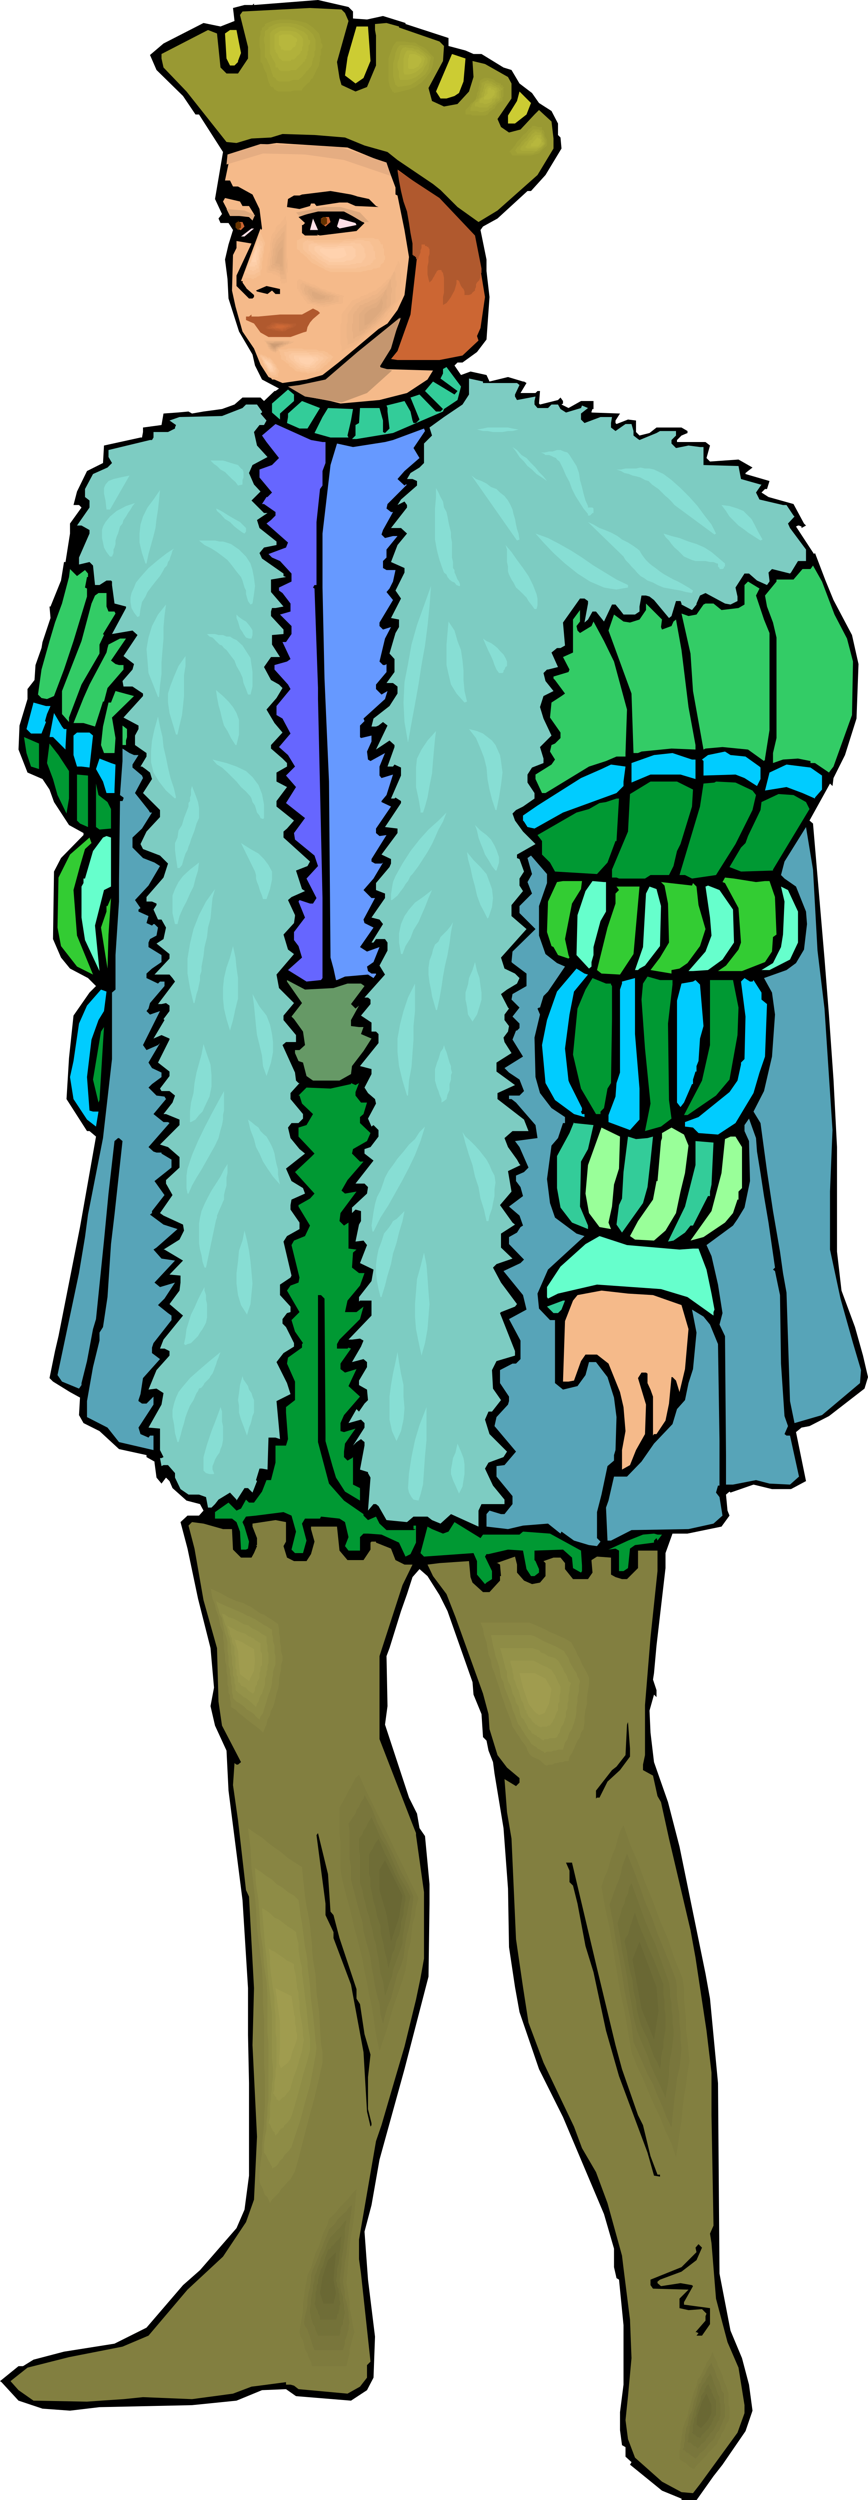 <svg height="480" viewBox="0 0 124.992 360" width="166.656" xmlns="http://www.w3.org/2000/svg"><path style="fill:#000" d="M285.974 242.6v1.009l2.016.144 2.304-.504 3.24 1.008v.144l6.192 2.016v1.152l2.448.648 1.152.504h1.152l3.168 1.944 1.152.36 1.152 1.944 1.8 1.368 1.008 1.44 1.8 1.152.936 1.8v1.656l.36.36.144 1.584-2.304 3.816-2.088 2.304h-.504l-4.32 3.96-2.088 1.152-.36.504.864 4.248v1.656l.432 3.744-.432 6.12-1.368 1.8-2.088 1.512h-.72l-.432.432.936 1.368 1.368-.504 2.304.504.432.936 2.664-.648 2.16.648h.144l.36.216-.864 1.44h2.16l.288-.288h.36l-.144 1.8.144.144 2.592-.648.36-.36.36.504v.36l-.216.144 1.008.504 1.8-1.008h1.8v1.152h-.144l-.144.36v.144l4.104.144-.648 1.008v.36l.144.144 1.656-.648 1.152.144v1.656l.504.504 1.44-.36 1.008-.792h3.6l.864.504v.288l-.864.36-.648.648v.288h4.104l.648.504-.504 1.8.504.504 4.104-.288 2.016 1.152-.648.504-.36.288v.144l3.456 1.008-.36 1.152h-.288l-.504.504 1.008.648 3.6 1.008 1.512 2.808.288.288-.648.36v-.216l-.36-.144h-.144l-.288.144 2.592 3.96.144-.144 1.512 3.96 1.152 2.808 2.664 5.04.936 4.176-.288 7.848-1.656 5.256-1.656 3.312-.144 1.152-.36-.36-2.952 5.328.504.432 1.656 19.44.648 8.208.648 9.216.504 9.72v15.048l.648 5.616 1.944 5.256 1.152 4.104.72 3.096-.504 1.656-5.112 3.96-2.808 1.44-1.152.216-.792.648 1.44 7.056-2.16 1.152h-2.736l-2.664-.648-3.312 1.152-.144-.144-.504.432.216 2.304.288.72-1.152 1.584-4.896 1.008h-2.16l-1.008 2.808v2.16l-1.296 11.16-.36 3.96-.144.936.504 1.512v1.008l-.36-.36-.648 2.304.144 3.168.504 4.248 2.016 5.76 1.656 6.408 3.744 18.288.648 3.6 1.152 12.168.216 27.432 1.584 8.208 1.656 3.96 1.008 3.816.504 3.744-1.008 2.952-3.312 4.824-1.296 1.656-2.448 3.456h-2.16v-.216l-2.808-1.152-4.608-3.744.216-.36-.864-.792v-1.368l-.504-.288-.288-2.16v-2.592l.504-3.96v-8.568l-.648-6.552-.36-.216-.36-1.584v-2.664l-1.44-4.968-5.904-13.968-3.456-6.912-2.808-8.208-.648-3.6-.864-5.76-.144-8.424-.648-8.712-1.296-7.848-.216-1.656-.648-1.656-.288-1.44-.504-.504-.216-3.312-1.152-2.808-.144-1.8-3.6-10.224-1.152-2.304-1.728-2.736-1.152-1.008-1.008 1.152-.792 2.448-.864 2.448-1.656 5.328-.432 1.152.144 7.2-.36 2.664 3.456 10.512 1.152 2.304.36 2.088.792 1.152.36 3.816.288 3.096v2.808l-.144 10.512-3.456 13.32-3.6 13.032-1.152 6.552-1.008 3.816.504 6.912 1.008 8.208-.216 5.904-.936 1.8-2.304 1.512-7.92-.648-1.44-1.008-3.456.144-3.672 1.512-6.408.648-13.32.288-4.248.504-3.96-.288-3.456-1.152-2.448-2.664-.216-.144 2.664-2.16h.648l1.512-.936 4.392-1.152 7.272-1.152 4.608-2.304 5.256-6.12 2.448-2.16 5.256-6.048 1.152-2.664.648-4.896v-13.32l-.144-6.912v-6.768l-.792-12.672-2.016-15.768-.288-5.76-1.656-3.6-.648-2.808.504-2.664-.504-5.688-1.8-7.128-1.512-7.2-1.008-3.816 1.008-.936h1.656l.648-.72-.504-.936-1.944-.504-2.016-1.8-.432-1.008-.504-.504-.648.864-.72-.864-.288-2.16v-.144l-1.152-.648v-.288l-3.96-.864-2.808-2.592-2.304-1.152-.648-1.152.144-2.52-1.44-.792-2.448-1.512-.504-.504.792-3.888.504-2.16 3.096-15.696 2.304-13.032-.936-.792h-.36l-2.952-4.608.36-5.904.648-6.12 2.304-3.312.936-.936-1.152-1.152-2.592-1.368-1.296-1.584-1.152-2.664.144-9.72 1.008-1.944 3.24-3.312v-.288l-2.088-1.152-2.16-3.312-.648-1.8-1.008-1.512-2.16-.936-1.296-3.312.144-3.456 1.152-3.816v-1.44l1.008-1.296.144-2.16.864-2.448.144-.864 1.152-3.456-.144-1.656h.144l1.512-3.744.432-2.664h.216l.648-4.104v-1.44l1.656-2.304-.36-.36h-.792l.504-1.944 1.44-2.952 2.304-1.152.144-2.52 5.256-1.152h.216l.144-.792v-.648l2.664-.36.288-1.656 2.016-.144 1.584-.144.504.288 1.656-.288 2.664-.36 1.8-.648 1.152-1.008h2.592l.504.504 1.512-1.44h.144l.504-.36-2.448-1.296-1.008-2.016-.36-1.584-1.944-3.312-1.512-4.752-.144-2.808-.36-2.808.504-2.16.648-2.088-.648-1.008h-1.152l-.288-.648.504-.648-1.008-2.16 1.152-6.768-3.456-5.4h-.504l-1.8-2.664-3.816-3.744-.936-2.16 1.944-1.656 5.76-2.952 2.448.504 2.016-.792-.216-1.872 1.656-.432h1.152l.216-.216v.216l9.216-.72 4.392 1.008z" transform="translate(-235.142 -240.945)"/><path style="fill:#993" d="m284.822 242.817.504 1.152-1.656 5.904.36 2.304.288 1.008 2.016.936 1.656-.648 1.296-3.096v-4.32l-.144-.792v-.864l1.656-.144 1.8.504v.144l5.832 2.016.648.648-.144 2.16-2.088 3.888.504 1.872 1.728.792 1.944-.36 1.656-1.8.648-2.088-.144-2.304 1.8.432 3.312 1.872.504.936v2.16l-2.016 2.952.504 1.152 1.152.792 1.656-.432 2.016-2.16.648-.648 1.8 1.656.288 2.448v1.44l-2.304 3.816-5.76 5.112-2.736 1.656-3.024-2.16-2.448-2.448-1.08-.864-5.112-3.456-1.44-1.152-3.312-.936-2.808-1.152-4.392-.36-4.608-.144-1.656.504-2.808.144-2.16.648-1.44-.144-5.76-7.272-3.312-3.456-.288-1.296v-.648l6.696-3.456 1.296.504.504 4.896.864.864h1.656l1.44-2.16v-1.656l-1.152-4.608.36-.504 9.72-.504 4.536.216z" transform="translate(-235.142 -240.945)"/><path style="fill:#cc3" d="m288.494 249.729-1.008 2.448-1.152.792-.648-.504-.864-.648.36-2.592 1.296-4.464h1.656zm-18.648-1.152-.432 1.152v.144l-.504.504h-.648l-.504-1.008-.216-3.6.72-.504h.936zm32.04 4.103-.648 1.657-.648.432-1.152.36h-.864l-.648-1.008 2.304-5.4 1.944.648zm9.072 4.753-1.656 1.296h-1.008v-1.152l1.296-2.088.36-1.368 1.656 1.656z" transform="translate(-235.142 -240.945)"/><path style="fill:#f5ba8a" d="m290.798 264.489 1.296 3.456v1.008l.288.144 1.008 4.968.648 3.888-.648 5.472-1.008 2.16-1.44 1.944-1.296.792-3.168 2.664-2.592 2.16-2.304 1.8-2.304.648-3.456.504-2.016-.864-1.152-1.8-.936-2.304-1.656-2.448-1.008-3.6-.504-2.304.144-5.112.504-1.008v-1.008l2.16.36-2.16 4.608v1.512l1.8 1.8h.504l.216-.216v-.288l-1.152-1.008.144.144-.648-.936.504-2.016.288-.648 2.016-5.112-.36-2.808-1.008-2.088-2.088-1.152h-.72l-.432-.864h-.72l.72-3.456v-.144l4.248-1.44 2.448-.36 10.224.648z" transform="translate(-235.142 -240.945)"/><path style="fill:#c63" d="m303.542 275 1.44 8.713-.648 4.464-.504 1.152.216.648-2.304 2.16-3.312.648h-6.048l-.936-.144.936-1.152 1.872-5.256.936-8.28-1.656-8.856-1.152-3.744 6.552 4.752z" transform="translate(-235.142 -240.945)"/><path style="fill:#000" d="m286.622 269.24 1.656.36 1.008 1.009.36.144-3.312-.144-1.152-.504h-1.152l-3.312.504-.288-.36h-.504l-.144.36-1.512.432-1.8-.288.144-1.152.864-.504h.792l.36-.144 4.104-.504 2.952.504.504.144z" transform="translate(-235.142 -240.945)"/><path style="fill:#f5ba8a" d="M270.062 270.609h.936l.72 1.152-.216.936-.504-.504-2.736-.288-1.008-1.944.288-.504 2.16.504z" transform="translate(-235.142 -240.945)"/><path style="fill:#000" d="m287.126 272.697.504.36-1.152 1.152-5.256.648-.504-.144.216.144h-1.872l-.432-.36v-1.152h.144l.288-.288-.936-.864 2.304-.792 1.44-.144 2.808.144z" transform="translate(-235.142 -240.945)"/><path style="fill:#c63" d="m282.734 272.913-.72.648-.648-.504v-.648l.504-.216h.648z" transform="translate(-235.142 -240.945)"/><path style="fill:#ffe0e8" d="m279.782 274.065.432-1.656.72 1.656zm6.696-.72-2.448.504-.36-.288.36-1.152 2.304.648z" transform="translate(-235.142 -240.945)"/><path style="fill:#c63" d="m270.35 273.56-.504.505h-.144l-.504-.504.216-.648h.648z" transform="translate(-235.142 -240.945)"/><path style="fill:#ffe0e8" d="M270.35 275h-.504l1.512-1.151h.36z" transform="translate(-235.142 -240.945)"/><path style="fill:#000" d="M275.462 283.28h-.648l-.504-.503-.648.504-1.512-.36-.144-.144 1.512-.648 1.944.432z" transform="translate(-235.142 -240.945)"/><path style="fill:#b0592e" d="m281.222 286.017-1.008.864-.432.504-.36.648-.144.648-.504.144-1.8.648h-3.168l-1.152-.648-.936-1.296-1.152-.504v-.504h.432l.36-.288v.288h1.008l3.096-.288h3.168l1.584-.864.72.36z" transform="translate(-235.142 -240.945)"/><path style="fill:#f5ba8a" d="m289.646 293.289.432.792 7.416.216-.792 1.296-2.952 1.944-3.96 1.008-5.616.504-1.44-.36-3.456-.648-1.008-.792-.144-.216 5.04-1.152 2.808-3.096 4.824-3.6 2.088-2.52-1.656 4.464z" transform="translate(-235.142 -240.945)"/><path style="fill:#b0592e" d="M278.126 287.529v.288l-2.16 1.008-2.808-.504-.288-.144 1.44-1.008 3.168.36z" transform="translate(-235.142 -240.945)"/><path style="fill:#b65d31" d="M277.766 287.529v.288l-.288.216-.216.144h-.144l-.36.144h-.144l-.288.216-.216.144h-.792l-.36-.144h-.504l-.288-.216h-.648v-.144h-.216l.216-.144.144-.216h.144l.216-.144.144-.144.144-.144h1.512l.288.144h1.512z" transform="translate(-235.142 -240.945)"/><path style="fill:#bc6032" d="M277.262 287.673v.36h-.144l-.144.144h-.216l-.144.144h-.144l-.144.216h-.36l-.144.144-.216-.144h-.792l-.144-.216h-.864v-.144h-.144l.144-.144h.216v-.216h.144l.144-.144h.144l.216-.144h1.944l.144.144h.504z" transform="translate(-235.142 -240.945)"/><path style="fill:#c26334" d="M276.974 287.673v.36h-.36l-.144.144h-.144v.144h-.36l-.144.216h-.216l-.144-.216h-.792l-.216-.144h-.288v-.144h.144v-.216h.36v-.144h.144v-.144h.36l.144.144h1.44z" transform="translate(-235.142 -240.945)"/><path style="fill:#c86635" d="M276.614 287.817v.216h-.288v.144h-.36l-.144.144h-.504l-.144-.144h-.72v-.144h.216l.144-.216h.144v-.144h.864l.144.144h.504z" transform="translate(-235.142 -240.945)"/><path style="fill:#ce6936" d="M276.11 287.817v.216l-.504.144h-.648l-.144-.144.36-.216h.792z" transform="translate(-235.142 -240.945)"/><path style="fill:#3c9" d="m301.022 298.545-1.944 1.296-.144.36-7.2 3.096-5.256.864h-.648l.504-.504v-1.512l.504-.288.144-2.16h2.808l.504 1.8v1.656l.288.144.648-.648-.288-2.448v-.504l-.144-.36 2.592-.648.864 1.512.288 1.296.144.36h.36l.504-.504-1.296-3.168 1.296-.432 2.376 2.448h.648l.36-.36-2.592-2.592 1.152-1.368 3.096 1.872.432-.504-2.448-1.8.36-.72v-.648l.504-.288 2.088 2.808z" transform="translate(-235.142 -240.945)"/><path style="fill:#7dccc2" d="M304.694 296.097h4.896l.36.288-.648 1.368v.288l.288.504 2.664-.504-.144.648v.504l.432.504h1.512l.504-.504h.936l.36.648.792.504 2.16-.648.144-.36.864.36-1.008.792v.864l.504.504 2.304-.864h1.656l-.144.864v.648l.648.504 1.44-1.008h.864l.288 1.008v.648l.648.504.216.144 2.448-1.008.504-.288h2.304v.648l-.648.648v.504l.648.648 1.8-.36 1.656.216h.504v2.592l5.04.144.36 1.872 2.808.792h.144l-.792 1.152.504 1.008 3.384.792h.504l1.008 1.512.144.144-.936 1.008.288.648 2.304 3.096v1.656h-1.152l-1.008 1.656-.144.144-2.592-.648-.504.504.144 1.152v.144l-.36.504-1.44-.648-1.152-1.008h-.648l-1.296 2.016.288 1.296v.648l-1.008.504-.792-.144-2.808-1.512-.792.36-.504 1.152v.144l-.648.792-1.512-.792v-.144l-.144-.36h-.648l-.648 2.16-.36.288-2.16-2.592-.648-.504-.504-.144h-.648l-.288 1.584v.72l-.648.432h-1.656l-.504-.648-.648-.792h-.504l-1.152 2.448-1.152-1.44h-.504l-.648 1.152-.504.432.504-2.736v-.36l-.504-.36h-.648l-2.448 3.456.288 3.312-.648.36h-.504l-.792.648.936 2.088-1.44.36h-.144l-.504.504.288 1.152 1.152 1.44-1.44.72-.504 1.584.504 1.656 1.152 2.448-1.656 1.656.504 1.656v.648l-1.656.648-.648 1.008v1.152l1.008 1.512v.792l-1.656 1.152-1.008.504-.504.504.36 1.008 1.152 1.584 1.8 1.8-2.664 1.512v.504l.36.144.648 1.8-.648 1.008v1.008l.504.792-1.656 2.016v1.584l2.16 1.872-3.672 4.104.504 1.584 1.512.72.648.648-.36.792-1.44.864-.864.648 1.008 1.944.144.144-.648.864v.792l.648.864-.144.792-.648.864.144.648 1.008 1.584-2.16 1.368v1.296l2.664 1.944-2.52 1.152v.864l3.816 2.952.648 1.656h-2.304l-1.152 1.008.504 1.296 1.296 1.8.36.648.144.144-1.8.864.504 2.952-1.656 1.944 1.8 2.52.36.288-2.016 1.296v2.016l1.656 1.584-2.304.792-.504.504 1.152 2.16 2.304 3.096-.288.36-2.016.792-.144.144 2.16 5.472v.648l-2.664.792-.648 1.296.144 2.664 1.152 1.656-1.296 1.656h-.504l-.504 1.152.648 2.088 2.52 2.52-.504.792-2.16.792-.504.864 1.152 2.448 1.656 2.016v.648h-3.312l-.432.936v2.304l-3.96-1.8-1.512 1.368-1.224-.504-.648-.504h-2.016l-.936.792-2.952-.288-1.152-2.016-.36-.288h-.36l-.792.936.36-4.752-.36-.648v-.144l-1.152-.36.648-3.456v-.504l-.504-.432-.648.432-.504.504 1.656-2.592v-.648l-.504-.504-1.8.504 1.152-2.016.36.36.792-1.152.504-.504-.144-1.512-1.152-.648v-.648l1.152-1.944v-.72l-.504-.432-1.656.432 1.296-2.232.36-.864-.504-.288-1.152.144h-.504l3.312-3.456v-2.16h-1.656l-.144.144v-.648l1.8-2.304.288-1.656-1.944-.936 1.008-2.592-.504-.648-1.152.144.504-2.448.288-.504v-1.44l-.792-.216-.504.504v-.792l2.16-2.016.144-.936-.504-.504h-1.296l2.592-3.312-1.296-1.008v-.648l.864-.288 1.152-1.512v-.936l-.72-.72-.288.216-.504-1.152 1.152-2.16-.144-.648-1.008-.864-.504-.792 1.008-1.944v-.72l-1.656-.432 2.664-3.312v-1.296l-.36-.36h-.648v-1.296l-1.512-1.008 1.368-1.656v-.648l-.36-.288h-.504l2.952-3.312-.792-1.296 1.152-2.16v-1.152l-.36-.504h-1.296l-.36.504h-.288l1.656-2.664-.504-.648-1.152-.288 1.944-2.808v-.648l-1.296-.504v-1.008l1.944-2.304.216-.504v-.648l-1.368-.648 2.304-3.096v-.648l-1.8-.216 2.304-3.456v-.288l-.792-.504-.144.144h-.504l1.44-3.312v-1.152l-.936-.432-.216.288h-.792l1.008-2.808v-.288l-.72-.648-1.944 1.296 1.656-3.456-.648-.504-.648.504-.36.144h-.648l.288-1.152 2.304-1.8 1.152-1.8V339.8l-.648-.504h-.936l1.152-1.584v-1.872l-.72-.792.864-2.952.504-.864v-1.08l-1.152-.216 1.44-2.808-.792-1.152 1.296-2.592v-.648l-1.944-.864.936-2.448 1.368-1.656-.864-.792h-1.44l2.304-2.952v-.36l-.36-.504-1.008.504.504-.792 2.304-2.016v-.648l-.648-.288h-.792l.504-.864 1.296-.792.648-.648v-2.808l1.152-1.152-.36-1.152 2.088-1.512 2.664-1.8.936-1.44v-2.304l2.016.432z" transform="translate(-235.142 -240.945)"/><path style="fill:#3c9" d="m277.478 298.689-2.016 1.8v.864l-1.152-1.008v-1.296l2.304-2.016.864.72zm1.944 3.96h-1.152l-1.8-.792.144-.864v-.504l2.016-1.8 2.592 1.008z" transform="translate(-235.142 -240.945)"/><path style="fill:#7dccc2" d="M272.87 300.2v.145l-.216.144.864 1.008-.36.648h-.648l-.792 1.008.432 1.944 1.512 1.656-2.16 1.152-.504 1.152.72 1.656.936 1.008-1.296 1.296 1.8 1.8h.504l-1.512 1.008.36 1.152 2.448 1.944v.504l-1.8.36-.648.792.36.792 3.096 2.16v.36l.36.144-2.16.36v1.8l1.8 2.088-1.152.216h-.504l-.144.504v.648l1.8 1.944v.648l-1.656.144v1.368l1.152 1.8h-1.296l-1.008 1.44 1.008 1.872 1.152.648.504.504-.864 1.44-1.44 1.656 1.152 1.944 1.152 1.368-1.656 1.8v.504l1.656 1.44.648.648v.504l-1.512.864v1.296l1.512.792-1.512 2.016v.792l2.52 2.016-1.008 1.152-.504.432v.864l3.816 3.456-.36.648-1.656.648.864 2.664.432.288-1.944.864-.504.432 1.008 2.16v.144l-.144 1.008-1.512 1.656.648 2.16.864.648-2.52 2.952.36 1.944 2.16 2.16-1.512 1.8v.648l1.8 2.16v1.008h-1.44l-.504.432 1.8 3.96.144 1.152.36.36h.144l-1.296 1.44v.864l1.8 2.16v.648l-.648.648h-1.008l-.504.648.36 1.512 1.296 1.584.792.648-2.736 2.16.792 1.8 1.656 1.008.288.792-1.944.864-.144.792v.648l1.296 1.872v.936l-1.8 1.008-.504.792 1.152 4.896-.144.288-1.512 1.008v1.512l1.512 1.656v.792l-.504.144-.648.864v.648l.504.504 1.152 2.304v.504l-1.512.936-1.008 1.296 1.512 3.024.504 1.584-2.016 1.008.504 5.472-.648-.216h-1.008l-.144 4.608-.792-.144h-.36l-.504 1.656.144.144-.648 1.656-.648-.648h-.504l-1.152 1.8v-.144l-.936-1.008-1.656 1.008-.504.648-.504.504h-.504l-.288-1.512-1.008-.36h-1.512l-1.152-.792-.792-1.656v-.648l-1.008-1.152h-.648l-.288.144-.216-1.152h.216l.288-.144-.504-1.008v-3.096l-1.656-.144 1.872-3.312.288-1.656-1.008-.648-1.152.144 1.152-2.808 1.872-2.088v-.648l-.72-.36h-.648l.504-1.296 2.808-3.456-1.944-1.656 1.44-1.944.144-1.152v-1.008l-1.584-.144 1.944-2.016-2.664-1.584h-.144l2.304-1.44.648-1.296-.144-.864-2.808-1.296-.504-.36 1.8-2.592-.936-1.656v-.504l1.944-1.8v-1.512l-1.656-1.44-1.152-.36 2.808-2.808v-.792l-1.944-.792h-.36l1.296-1.656.36-1.008-.792-.648h-1.152l-.216-.36 1.368-1.8v-.648l-1.656-1.296 1.656-3.312v-.144l-1.152-.504-1.152.504 1.584-2.664-.144-.144.864-1.152v-.792l-.504-.36-.648.144h-.504l2.448-3.24-.36-.504-.432-.504h-2.16l2.16-2.304v-.648l-1.872-1.512 1.008-.648.36-1.656-.648-1.152h-.504l-.648-1.44.432-.648v-.216l-.648-.288h-.792v-.648l2.448-2.808.648-2.016-1.152-1.152-2.448-.936-.36-.72.864-1.8 1.944-2.088v-1.008l-2.448-2.448 1.296-2.016-.288-.936-.648-.504-.504-.36h-.216l.864-1.44v-.504l-1.656-1.152v-1.368l.504-.936v-.504l-2.16-1.152 2.808-3.096v-.36l-1.512-1.008h-1.296l-.144-.792 1.44-1.656.216-.792-1.512-1.152 2.016-3.024-.72-.648-2.952.504 2.016-3.744v-.216l-1.656-.432-.36-2.664v-.504l-.144-.144h-.648l-1.008.648h-.648l-.288-2.808-.504-.504-1.512.36v-1.008l1.512-3.456v-.504l-1.152-.648h-.648l1.8-2.592v-1.008l-.648-.504v-1.152l1.152-2.16 2.088-.936.648-.648-.504-.864v-1.008l5.976-1.44h.288l.216-.36v-.792h2.088l1.008-.504v-.144l.144-.36-.936-.648 1.44-.504 6.12-.144 2.952-1.152.504-.504h1.584z" transform="translate(-235.142 -240.945)"/><path style="fill:#3c9" d="m285.686 301.497-.504 2.16.144.288h-2.592l-2.304-.648 1.152-2.304.792-1.296 3.6.144z" transform="translate(-235.142 -240.945)"/><path style="fill:#66f" d="M281.582 304.593h.432v3.024l-.432 1.152v2.088l-.36.504-.504 4.752v9.072h-.288l-.216.36.216.144.504 14.328v1.584l.648 28.656v11.52l-.216.288-2.088.216-1.152-.72-1.512-.936 2.016-1.8-.504-1.656-.648-.864v-1.152l1.584-2.088-.936-2.304.144-.216 1.512.504h.432l.504-.792-1.44-2.808 1.656-1.8-.504-1.512-2.808-2.304-.144-.936 1.584-2.16-2.736-2.16 1.44-2.304-1.44-1.656 1.296-1.296-1.008-1.656-1.296-1.152 1.656-1.944-1.152-2.16-.864-.504v-1.296l2.016-2.448-.36-.648-1.944-2.16v-.648l1.8-.504.504-.36-1.152-2.448h.504l.792-1.152v-1.152l-1.656-1.656 1.512-.432v-1.152l-1.152-1.512-.504-.36v-.432l1.8-.864v-1.152l-1.656-1.8-1.152-.504-.504-.504 2.52-.936.288-.72-3.096-2.736.648-.504.648-.648v-.504l-1.656-1.152h-.288l.648-1.008h.144l.648-.648-1.8-2.16v-1.152l1.8-.648 1.008-1.008-1.8-2.304-.648-.936 1.944-1.656 5.112 2.304z" transform="translate(-235.142 -240.945)"/><path style="fill:#69f" d="m294.686 305.457.864 1.44-2.16 1.872-1.008 1.152 1.008.936.144-.144h.216l-2.808 2.808-.144.648.648.504h.288l-1.44 2.592-.216.648.504.504 1.152-.288h.648l-1.584 1.944v1.152l-.504.504v1.008l.504.288h1.296l-.36 1.656-.504 1.008-.432.504.936 1.152-1.944 3.24v.504l.504.504 1.152-.36-.864 1.656-.792 3.312.504.504h.288l.216-.144v1.152l-1.512 1.8v.648l.792.792.864-.504-.36 1.152-3.096 2.808.144.36-.648.648v1.656l.144.144 1.512-.36v.864l-.648 1.44.144 1.152.36.216 2.088-1.152-.792 1.944v1.296l.288.36 1.656-.504-.936 2.952-.72.864v.144l1.368.648-2.16 3.168v.648l.504.432 1.008-.144-2.16 3.456v.36l.504.288h.936l.216-.144-1.368 2.304-1.44 1.656 1.152 1.152h.504l-1.656 3.096.144.504 1.296.648-1.944 2.808 1.008.648 1.8-.648-.864 2.16-.936.648.144.648.504.36h.648v.144l-.36.504-.792-.504-3.312.288-1.152.504h-.144l-.36-1.656-.432-1.584-.216-25.344-.648-14.832-.288-13.104v-7.776l1.152-9.864.936-3.096 2.304.504 4.608-.72 1.152-.288 4.464-1.656.144.36z" transform="translate(-235.142 -240.945)"/><path style="fill:#3c6" d="m355.31 329.433 1.8 3.456.864 3.312-.144 7.704-2.664 7.416-.504.648-.144.216-2.016-1.368h-.648v-.288l-1.8-.36-2.16.144-1.44.504v-1.44l.504-2.16v-14.472l-.504-2.16-.864-2.304-.288-1.584 1.656-2.016v-.288h2.448l1.296-1.512h1.152l.36-.504 1.296 2.304zm-107.928-6.408.432.504v.504h-.144l-.288 1.512.288.144v1.152l-1.944 6.408-1.368 4.104-1.44 3.816-1.008.432-.792-.144-.504-.504.504-3.6 1.152-4.104.792-2.664 1.008-2.736 1.008-3.816.144-1.152 1.008 1.008z" transform="translate(-235.142 -240.945)"/><path style="fill:#3c6" d="m344.006 326.697 1.152 3.456.792 1.944v13.968l-.648 4.104v.144l-.144.216-2.304-1.656-3.672-.36-2.448.216-.288.144-1.512-8.424-.36-5.4-1.296-5.76 1.008.36 1.152-.216 1.008-1.44.288-.144h1.152l1.152.936 2.448-.288.864-.504v-2.808l.504-.504 1.656 1.008zm-93.528 1.583.288.72h.864l.144.289-1.8 2.952.144.144-.648 1.368v1.296l-2.592 4.464-1.8 4.752v.648l-1.008-1.152v-3.312l2.808-7.2 1.44-5.4.504-1.152.504-.36h1.152zm79.848 2.953.144.36 1.368-.504.288-.648.36-.288.792 4.392 1.008 8.208 1.008 5.472v.648l-3.456-.144-4.32.432-.504.216h-.648l-.288-8.568-3.312-9.072.792-2.304 1.368 1.008.936.144 1.368-.432.936-1.368v-.936l2.304 2.304z" transform="translate(-235.142 -240.945)"/><path style="fill:#3c6" d="m318.158 331.089.144.648.36.36 1.656-1.008.288-.648 1.512 2.808 1.44 2.952 1.872 6.912-.216 6.264v.504h-1.296l-1.512.648-2.448.792-4.608 2.808-1.656 1.008h-.504l-.936-2.016v-.648l2.304-1.44.504-.72-.72-1.152.216-.936.504-.216.792-.792v-.792l-1.512-2.16.216-2.16 1.44-.936.504-.36-1.44-1.944-.216-.216v-.288l2.16-.648.144-.36-.936-1.8 1.44-.648v-4.752l1.008-1.368v1.656zm-67.032 4.968.648.504.504.144h.648v.648l-2.304 2.664-.504 1.944h-.144l-1.152 3.6-1.656-.504h-1.44l1.44-3.6.864-1.944 2.448-4.608.144-.648.144-.504 1.656-.864h.864zm.144 8.208.504 2.952-.144 2.16h-1.512l-.432-1.152.288-2.664.792-3.456h.36l.648-1.656 2.664.72z" transform="translate(-235.142 -240.945)"/><path style="fill:#0cf" d="m242.414 342.609-.504 1.152-.288 1.008.144.144-.648 1.656h-1.512l-.648-.648 1.008-3.816 1.8.504zm1.944 3.311h.36l-.144 2.593v.36l-1.8-1.8h-.504l.648-3.456 1.152 1.944z" transform="translate(-235.142 -240.945)"/><path style="fill:#3c6" d="m253.43 347.073-.144.504v.648h-.504v-2.808l.648.504z" transform="translate(-235.142 -240.945)"/><path style="fill:#0cf" d="m248.534 346.857-.504 4.608-1.152-.144h-.648l-.504-1.656v-2.808l.504-.432h1.8z" transform="translate(-235.142 -240.945)"/><path style="fill:#093" d="m240.758 351.68-1.152-.36-.648-1.943-.36-2.304 2.16.936zm4.32.289v3.96l-.36 2.16-1.296-2.664-.648-2.304-.864-2.304.36-2.808 1.296 1.656z" transform="translate(-235.142 -240.945)"/><path style="fill:#57a4b8" d="M254.438 349.665h.648l-.864 1.368v.432l1.368 1.152.144.36-1.152 2.16 1.944 2.448.216.36h.288l-1.44 2.304-1.368 1.296v1.44l1.512 1.512 1.656.648.792.504-1.656 2.808-1.944 2.088.792 1.152-.288.216v.288l1.44.648-.288 1.008.792.36.216-.216h.144l.504.504-.216 1.152-.936.504-.216.504v.648l1.872 1.152v1.008l-1.368.936-.792.72v.648l1.656.792.288-.288h.648v.648l-2.088 2.448-.216.792-.288.36.504.504 1.44-.504-2.448 4.896.504.72 1.656-.72.288-.288-1.656 2.808.504.792 1.368.648v.648l-1.368 1.008-.504.504 1.152 1.152 1.152.144.216.36-1.8 2.16 1.44 1.152h.648l.216.144-3.024 3.456.72.648.432.144h.72v.144l1.44.864v1.152l-2.448 1.944 1.44 2.016-1.8 2.304v.288l-.288.216 1.944 1.44 2.016.648-3.024 2.664-.432.288 1.152 1.296 1.944.288-2.952 3.168.792.648 2.16-.648-1.512 2.304-.936.936 1.44 1.152.504.36v.648l-2.592 3.312-.216.648v.792l1.152.864-2.448 2.736-.36 2.304-.288.864v.144l.504.36h.648l1.008-1.008v1.152l-2.16 3.312.288.936 1.152.504.216-.288h.504v2.088l-4.968-1.152-1.656-2.088-2.952-1.512v-2.304l.864-4.896.936-3.816v-1.152l.504-.792.648-4.32.504-7.632.504-4.248 1.152-10.584-.504-.432h-.144l-.504.432-.864 7.56-.648 6.768-1.152 11.304-.432 1.44-.864 4.608-.792 3.168v.288l-.36.504-2.448-1.008-.648-.936 3.096-14.688.864-5.184.432-3.24 2.16-11.016 1.296-11.376v-9.576l.504-.432v-4.968l.504-7.704v-2.952l.144-11.52h.36l.144-.36v-.144l-.504-.36.36-4.896v-1.8l1.008.648z" transform="translate(-235.142 -240.945)"/><path style="fill:#0cf" d="m342.494 349.88 2.016 1.44.144.145v1.656l-.504 1.008-1.8-1.152-1.296-.504-4.608.144v-2.088l-.216-.216.864-.648 2.448-.504.792.504zm-7.2.433v2.808l-2.16-.648h-4.32l-2.736 1.152v-2.808l3.24-1.152 2.664-.288 2.808.936zm-83.52.72-.144 3.6v.504h-1.152l-.504-1.656-1.008-1.8.504-1.512 1.656.648zm73.152 2.447v.649l-1.008 1.008-7.704 2.808-4.104 2.304-1.008-.216-.504-.792-.144-.144v-.72l2.088-1.44 6.264-3.96 2.952-1.296 1.368-.648 2.088.288zm28.584-.863v2.016l-1.008 1.152v.144l-1.8-.792-2.304-.864-3.096.504.648-2.592 2.448-1.152 3.456.432z" transform="translate(-235.142 -240.945)"/><path style="fill:#093" d="m247.814 360.033-1.152-.504-.432-.432v-6.624l1.584.144zm87.12-5.4-.144 2.448-1.656 5.4-.504 1.008-.504 2.16-.648 1.296h-2.664l-.792.504h-3.744l-.36-.144h-.648v-1.152l2.304-5.472.288-5.4 2.952-1.8h3.816zm8.568.144.504.648-.504 2.16-2.448 4.896-2.808 4.464-3.456.504-1.008-.504h-.792l2.952-9.864.504-3.312 1.584-.144.216-.144 2.808.144zm-92.88 1.656.504 1.008v2.808l-1.656.144-.504-.36v-6.264l.36 1.656zm100.584 0 .504 1.008-5.256 8.712v.144l-4.608.144-1.656-.648 1.656-2.808.648-.648.36-1.008 1.8-3.744.144-1.152 2.448-1.152 2.16.144zm-27.288 5.616h-.144l-1.152 3.096-1.512 1.656-6.048-.36-.72-1.296-1.152-1.152v-1.944l-.648-.864 5.616-3.24 1.8-.504 1.512-.864.936-.144 1.512-.504h.36z" transform="translate(-235.142 -240.945)"/><path style="fill:#57a4b8" d="m352.862 377.817 1.008 8.352 1.152 17.496-.36 8.856v8.352l1.512 7.056 1.8 6.408 1.152 3.888-.144 1.872-5.472 4.608-3.96 1.152-.648-3.168-.504-15.624-.504-2.808-.432-3.096-1.008-5.832-.864-5.76-.936-6.912-1.008-1.656 1.512-2.952 1.152-4.968.432-6.048-.432-3.168-1.152-2.088 3.24-1.152 1.368-1.008 1.152-1.944.432-3.672-.144-1.8-1.44-3.6-1.656-1.152-.504-.504.504-1.944 3.096-4.968 1.008 6.12z" transform="translate(-235.142 -240.945)"/><path style="fill:#6fc" d="m251.126 368.6-1.008.505-1.296 5.112.648 6.552-2.088-4.464-.504-3.24V368.6l.288-.504v-.648h.216l1.152-3.96 1.44-1.944.504-.216.648.216z" transform="translate(-235.142 -240.945)"/><path style="fill:#3c3" d="m247.382 363.2-.72 2.449-.936 3.456.504 6.552 2.304 5.616-2.304-1.152-2.304-2.952-.504-2.664.144-7.2 1.656-3.312 2.808-2.448.288.792z" transform="translate(-235.142 -240.945)"/><path style="fill:#57a4b8" d="m313.91 368.097-1.152 3.312v4.248l.936 2.664 1.656 1.296 1.152.504-2.448 3.6-.648.648-.504 1.656h-.144l-.216.144.36.864-.792 3.312.144 5.688.648 2.304 1.656 2.16 1.944 1.296v.864h-.288l-.72 2.16-.936 1.08-.648 4.824.432 3.456.72 2.088 3.096 2.304 1.152.36-5.256 4.824-1.512 3.456.216 2.16 1.584 1.656h.72v9.072l1.152.936 2.088-.504 1.152-1.584.504-1.872h1.008l1.656 2.16.936 2.952.36 2.808-.144 4.752-.216.72v.792l-.936.792-.864 4.104-.648 2.52v3.744l.504.504-.504.648-1.152-.144-2.16-.648-1.8-1.296-.144.288-1.8-1.44-3.6.288-2.16.504-3.096-.36v-1.8l.432-.504 1.656.504h.504l1.152-1.44v-1.152l-2.304-2.808v-1.512l1.152-.144 1.656-1.944-3.096-3.672.288-1.296 1.656-1.8.144-.504v-.648l-1.296-1.944v-1.872l1.8-.936h.504l.648-.648v-2.664l-1.656-3.096 2.52-1.368-.504-2.088-2.808-3.456 2.448-1.152.504-.504-2.16-2.232v-1.008l1.152-.648.504-.792.36-.216-.504-1.44-1.512-1.296 2.016-1.512-.36-1.296-.648-.864v-.792l1.152-.504.648-.648-1.296-2.952-.648-.864 3.24-.432-.288-1.872-2.808-3.24-.648-.504h-.36v-.504h1.512l.648-.648-.648-1.656-1.512-1.008-.648-.648 2.664-1.656-1.512-2.448.504-1.296h.144l.36-.36v-.648l-1.008-1.008 1.008-1.296-1.152-1.152.144-.792 2.016-1.152v-1.8l-2.016-1.512-.144-.144.144-1.512 3.312-3.24-2.304-2.304v-1.008l1.8-1.8-.648-1.656.648-1.152-.648-2.304.504-.36 2.304 2.664z" transform="translate(-235.142 -240.945)"/><path style="fill:#3c3" d="m344.006 367.953 1.296-.144h.648l.792 2.304v.144l.216 5.256-.504.36-.144 2.088-1.008 1.512-3.312 1.296h-3.456l1.152-.792 1.8-2.304.36-1.008-.36-4.968-1.944-3.6-.36-.144.36-.648 1.296.144zm-25.2 1.007-1.296 2.089-.36 1.8-.648 3.312.504 2.304.144.36-.144.144-1.512-.504-.648-1.152-.288-.144-.648-2.016.144-4.392 1.296-2.808.864-.144h2.736z" transform="translate(-235.142 -240.945)"/><path style="fill:#6fc" d="M322.406 367.953v4.248l-.792 1.368-1.008 3.744v1.152l-.288 1.008v.648l-.36.288-1.8-1.944.144-5.76 1.152-3.456 1.008-1.44 1.656.144z" transform="translate(-235.142 -240.945)"/><path style="fill:#3c3" d="m334.934 368.097.504.504.288 2.664 1.008 3.456-.792 2.448-1.8 2.448-1.152.792-1.152.216v.504l-3.024-.504 1.368-1.8 1.296-2.16-.144-5.616-.504-2.592-.504-.504 4.464.504z" transform="translate(-235.142 -240.945)"/><path style="fill:#6fc" d="m340.694 371.913.144 4.752-1.656 2.448-2.088 1.512-2.16.144h-.648l2.448-2.808.864-2.304-.216-2.592-.648-4.464.36-.144 1.656.648z" transform="translate(-235.142 -240.945)"/><path style="fill:#3c3" d="m326.366 378.32-1.944 2.953-2.664-.144-.648-.504 1.512-6.12 1.152-3.456v-1.44l.504-.504-.36-.504h3.312z" transform="translate(-235.142 -240.945)"/><path style="fill:#6fc" d="m330.326 371.409-.144 5.76-2.16 2.808-.792.432-.216.216h-.432l1.152-3.312.432-7.704.504-1.008 1.008.36zm19.728.791v4.465l-1.152 2.448-2.952 1.512h-1.152l1.656-1.008 1.152-2.304.288-1.8.216-4.752-.504-2.16 1.008.504z" transform="translate(-235.142 -240.945)"/><path style="fill:#3c3" d="m250.622 380.409-.936-5.904.792-2.304v-.792h.144l.504-1.152-.36 5.256z" transform="translate(-235.142 -240.945)"/><path style="fill:#0cf" d="m319.814 381.273-2.016 2.448-.648 3.312-.648 4.896.504 4.608.144.36 1.8 3.6v.36l-.144.144.144.36h.36v.432l-1.512-.432-2.736-2.016-1.368-2.448-.504-5.472.72-3.6 1.44-4.104 2.808-3.312 1.152.72z" transform="translate(-235.142 -240.945)"/><path style="fill:#093" d="M331.982 382.065v.648l-.648 5.616.144 11.016.36 2.664-1.512 1.152-2.304.648.792-3.96-.792-7.92-.504-7.056.216-2.304.648-1.008 1.8.504zm-8.856.504v.144l.144.216v4.752l-.144 9.216-.504.792-.504 2.808-.504.504v.36h-.648l-2.16-3.672-1.152-4.896.648-6.624 1.152-2.736 1.008-1.656 1.944.792z" transform="translate(-235.142 -240.945)"/><path style="fill:#0cf" d="M327.23 397.689v4.464l-1.368 1.512-3.096-1.152v-1.008l1.008-2.664.144-1.944.504-1.512v-11.952l.288-.864v-.288l1.872-.504v8.064zm16.272-15.409.144-.215 1.152 1.8v1.008l.792.648-.288 7.56-.792 2.304-.864 2.952-2.592 4.32-2.52 1.656-2.808-.216-.792-.792-1.152-.144v-.648l1.944-.72 4.464-3.6 1.152-1.656.504-2.304v-.288l.504-.504.144-6.12-.648-5.04.504-.504.792.504z" transform="translate(-235.142 -240.945)"/><path style="fill:#696" d="m283.166 383.217 2.016-.648h1.944l.504.36-1.944 2.592.648.648.504-.432-1.152 2.088v.864l1.152.144h.648l-.36 1.008 1.512.648-1.152 1.8-1.656 2.16-.144 1.152-1.656.936h-3.816l-.936-.648-.504-1.944-.648-.216-.504-1.152v-.432h.648l.792-.72-.288-1.944-1.296-1.8-.36-.36 1.512-1.944-2.16-3.096v-.216l2.592 1.368z" transform="translate(-235.142 -240.945)"/><path style="fill:#0cf" d="m336.446 388.689-.504 1.8-.216 3.24-.288.72v.792h-.144l-.36 1.152v.648h-.144l-1.152 2.664-.504.648-.504-.648v-14.688l.648-2.448 1.656-.288.36-.216.648.648z" transform="translate(-235.142 -240.945)"/><path style="fill:#093" d="m341.486 386.025-.144 3.96-1.152 6.408-1.944 2.304-4.104 2.808h-.504l2.592-4.968 1.152-5.112v-9.36h3.312z" transform="translate(-235.142 -240.945)"/><path style="fill:#0cf" d="m250.118 386.529-.792 1.296-1.008 2.808-.648 5.4.36 4.824.504.144h.792l-.36 2.16-1.296-1.008-1.944-2.952-.504-3.168.504-2.304.792-5.4 1.152-2.592 2.016-2.304.792.288z" transform="translate(-235.142 -240.945)"/><path style="fill:#093" d="m249.326 399.705-.792-3.312 1.152-6.912.432-.648-.648 10.512zm37.512-2.808-.504 1.296v.504l.792 1.008h.864l-.504 1.656-.504.432v.864l1.512 1.44-.504 1.152-2.016 1.152-.144.648 1.152 1.152h.504l-2.304 2.664-.864 1.512.504.432 1.656-.288-2.304 3.096-.144 1.152.648.648.648-.432v3.744l1.152.144-.504.432-.144 2.16 1.008.792h.792l-.648 1.8-1.8 2.16-.36 1.656h1.656l.648-.504.36-.288-.504 1.8-2.952 2.952-.36.648v.648h1.512l.144-.144.36.144-1.368 1.944-.144.216v.792l.648.504 1.656-.504-1.152 2.448 1.656 1.512-2.304 2.664-.504 1.152v1.152l.504.144 1.656-.504-1.512 2.16-.144 1.152v.792l.504.504.648-.36.144-.144v3.96l1.008.504v1.8l-2.16-1.296-1.296-2.016-.504-1.656-1.008-3.6v-1.296l-.144-19.224-.504-.504h-.432v21.168l1.584 5.976 2.16 2.448 2.808 1.944v.216l.648.648 1.152-.504.504 1.008 1.008.936h3.888l.36-.144h-.36v-.504h.36v2.448l-.792 1.656-.72.36-.936-2.016-2.52-1.152-1.944-.144h-.648l-.504.504v1.944h-1.656l-.504-.648.504-1.296-.504-2.16-.792-.504-2.664-.288-.144.288h-2.16l-.432.72.648 2.448-.504 1.8h-1.152l-.504-.504.648-2.592-.648-2.304-1.152-.504-3.96.504-1.44.144-.504.792.288.648.648 2.16-.144 1.008-.288.144h-.72l-.144-2.592-.504-1.368-.648-.504h-2.448v-.936l1.944-1.368 1.152 1.152.648-.288.72-1.296.432.432h.72l1.152-1.584.648-1.656h.648l.648-2.52v-2.448h1.512l.288-.936-.288-3.816v-.792l1.296-1.008v-2.664l-1.152-2.592.144-.864 2.016-1.44v-.504l.144-.144-1.152-1.656-.504-1.656 1.152-1.152-1.8-3.096.504-.72 1.152-.432.144-.72-1.152-4.68.36-.648 1.584-.648.72-1.512-1.656-2.736v-.216l1.656-.936.648-.72-2.808-3.096 2.304-2.16.504-.504-2.304-2.448v-1.296l1.152-.36.936-1.584-1.584-1.512-.36-1.152h-.144l1.152-1.152 3.456.144 2.952-.648v-.144l.648.288z" transform="translate(-235.142 -240.945)"/><path style="fill:#57a4b8" d="m344.15 406.76.504 3.097.504 3.312.648 3.816.936 6.48-.288.288.288.216.72 3.456.144 9.864.504 7.56.504 1.44-.504 1.152.288.216h.504l1.296 5.904-1.296 1.152-2.952-.144-1.944-.504-3.312.648h-1.008v-4.248l-.144-17.136-.792-1.656.432-1.656-.648-4.104-.936-4.104-.72-1.584 3.816-2.808.648-.936 1.008-1.656.792-3.816-.144-5.76-.648-1.44v-.864l.648-.936 1.008 2.808z" transform="translate(-235.142 -240.945)"/><path style="fill:#3c9" d="m320.606 402.945-.792 3.456-1.008 1.8-.144 6.48 1.152 2.736v.504l-2.304-.936-1.656-2.16-.504-2.808v-4.608l1.8-3.312.648-1.584v.144z" transform="translate(-235.142 -240.945)"/><path style="fill:#9f9" d="m324.278 409.209-.72 2.304-.288 3.168-.504 2.304.36.936-1.656-.288-1.512-2.016-.504-2.808.36-4.104 1.944-5.4 2.664 1.296zm10.008-3.312-.504 3.96-.648 2.664-.648 3.096-1.512 2.52-1.656 1.44-2.736-.144-.72-.504 1.152-2.16 2.16-3.096.504-2.664h.144l.504-5.76.144-.432v-.72l1.368-.792 1.8 1.008z" transform="translate(-235.142 -240.945)"/><path style="fill:#3c9" d="m328.382 404.817.792-.216-.36 3.456-.432 3.816-.648 2.304-3.024 4.248-.792-1.152.36-2.808.432-.936.216-3.816.648-5.112 1.152.36z" transform="translate(-235.142 -240.945)"/><path style="fill:#9f9" d="M341.99 406.113v5.904l-.504.504v1.152h-.144l-.648 1.944-1.152 1.368-3.096 2.088-1.872.504 3.024-4.248 1.44-5.472.504-4.896.792-.36h.72z" transform="translate(-235.142 -240.945)"/><path style="fill:#3c9" d="m337.598 411.513-.216 1.008v.648h-.288l-2.16 4.248h-.36l-.792 1.008-1.656 1.152-.792.144 2.448-5.04 1.512-5.976v-3.456l2.592.216z" transform="translate(-235.142 -240.945)"/><path style="fill:#6fc" d="m332.99 420.873 1.944-.144h.792l1.152 3.024.72 3.456.432 2.304-.144.36v.504l-3.744-2.664-3.816-1.152-9.216-.648-5.616 1.296-1.44.72-.144-.216v-1.44l1.944-2.952 3.6-3.24 2.016-1.152 3.96 1.296z" transform="translate(-235.142 -240.945)"/><path style="fill:#f5ba8a" d="m329.174 427.425 4.104 1.44 1.008 3.456-.504 5.76-.792 3.312-.504-1.656-.504-.504h-.144l-.36 3.816-.504 2.448-1.296 1.944h-.36l-.144.216v-5.616l-.36-1.008-.432-.936v-1.368l-.216-.144h-.648l-.504.792 1.152 3.816-.144 4.248-1.296 2.304-.864 2.16-1.152.648v-2.808l.504-2.736-.288-3.456-.504-2.16-1.656-4.104-1.656-1.296h-1.656l-.648.936-1.008 2.808-.792.144h-.792l.288-8.712 1.152-2.952.648-.792 3.456-.648 3.816.432z" transform="translate(-235.142 -240.945)"/><path style="fill:#3c9" d="m315.998 429.513-.504.504h-.648l-.936-.936 2.304-.864h.288z" transform="translate(-235.142 -240.945)"/><path style="fill:#57a4b8" d="m337.382 431.673 1.152 2.808.216 13.968v6.408h-.216l-.288 1.008.504.648.432 2.664-1.296 1.152-3.6.792-8.208.144-2.952 1.512h-.504l-.216-4.752.36-1.008.792-3.456h1.872l2.088-2.16 1.8-2.592 2.664-2.808.648-2.16 1.152-1.296.504-2.448.648-2.016.504-5.256-.648-3.312 1.656 1.008z" transform="translate(-235.142 -240.945)"/><path style="fill:#827f40" d="m276.326 462.92-.36.649.504 1.656 1.008.504h1.8l.648-1.008.504-1.8-.504-1.8v-.36h3.744l.36 3.456 1.152 1.368h2.304l1.008-1.512v-1.008l.144-.144h.648v.144l2.16.864.648 1.656 1.296.648h1.152l-1.44 2.952-3.312 10.224v11.952l4.464 11.52.792 2.016v.288l1.152 8.208v9.576l-.504 2.808-.648 3.096-1.656 6.768-1.44 4.896-1.872 6.408-.792 2.304-2.448 14.184v2.808l.288 2.088L288.494 581l-.504.504v1.8l-1.008 1.296-1.8 1.008-7.056-.648-.648-.504-.504-.144h-.648v-.36l-3.816.504-1.152.144-2.664 1.008-5.904.792-7.056-.288-2.808.288-3.24.216-2.016.144-7.704-.144-2.16-1.512-1.152-1.296 2.448-1.944 5.976-1.512 7.704-1.512 3.744-1.584 5.616-6.624 5.112-4.752 3.312-4.968 1.152-3.24.432-9.072-.648-13.176.216-8.208-.72-13.176-.432-.936-1.152-10.08-.72-5.04.216-3.168.288.216h.216l.432-.36-2.736-5.256-.504-3.456-.216-7.704-1.944-6.912-1.296-7.416-.864-3.312.504-.504 1.656.216 2.808.792h1.296l.144 2.952 1.152 1.152h1.512l.36-.648.432-1.008-.144-.144h.144v-1.008l-.648-1.656v-.432l3.312-.504 1.512.288z" transform="translate(-235.142 -240.945)"/><path style="fill:#093" d="M304.694 461.913h5.256l.504-.432 3.888.288 4.464 2.448.144 2.16v.792l-.144.216-1.152-.648-.144-1.512-1.296-1.152-4.104.144v1.368l.144.144.504 1.152v.504l-.648.504h-.504l-.648-1.008-.504-2.664-2.16-.144-2.808.648h-.288l-.216.36 1.008 2.088v1.152l-.792.504-.216.216-1.152-1.368v-1.944l-.504-1.152-7.128.504-.504-.504 1.008-3.816.648.36 1.584.648.792-.288.864-1.368 3.744 2.304zm25.776 0-.648.864-.144-.36-.36.36v.288l-2.736.36-.72.504-.288 2.808-.648.432h-.648v-2.952l-.504-.288-1.008.144 2.808-1.296 2.16-.864 1.584-.144.504.144z" transform="translate(-235.142 -240.945)"/><path style="fill:#827f40" d="m329.822 467.169-1.008 9.576-.792 9.72v7.2l-.288 1.368v.792l1.44.792.648 2.952.504.864 1.152 5.256 3.096 13.176.72 3.96 1.584 10.512.72 6.048v6.12l.288 15.912-.504 1.152.216 1.368.648 7.992 1.656 6.264 1.584 3.672.864 5.4v1.152l-1.008 2.808-5.4 7.416-1.008 1.296-1.656-.144-2.808-1.512-3.888-3.456-1.008-2.664-.36-2.736.36-3.456.504-5.472-.216-5.544-.936-7.416-.216-1.8-2.088-7.56-1.656-4.464-2.016-3.456-1.152-3.096-4.392-9.216-2.16-5.76-.792-5.112-1.008-6.912-.648-14.472-.648-3.816-.36-4.752 1.656 1.008.504-.504v-.648l-1.8-1.512-1.368-1.8-1.152-3.744-.144-2.16-.792-2.952-3.96-11.016-1.296-3.312-1.944-2.592-.792-1.656 1.728-.216 4.248-.288.216 2.304.288.792 1.512 1.368h.936l1.512-1.656v-.648h.144l-.144-1.656-.36-.216h-.144l2.664-.936.288 1.152v1.152l1.008 1.152 1.152.504 1.152-.216.792-.936v-1.872l-.288-.288 1.44-.504h1.008l.648.792v.864l1.152 1.44h2.16l.648-.936-.144-1.656v-.144l.792-.504 2.016.144v2.448l.648.36.936.288h.72l1.584-1.584v-2.52h2.808z" transform="translate(-235.142 -240.945)"/><path style="fill:#000" d="m325.862 493.88-1.44 1.945-1.8 1.656-1.152 2.304h-.36l-.144.144v-1.152l2.304-2.952.648-.504 1.296-1.656.216-4.392.144-.36.288 3.816zm-43.128 22.32.432.505.864 3.312 2.448 7.344v1.368l.504.792.648 4.32.864 2.952-.36 3.24v4.608l.504 2.016v.288l-.144.216-.504-2.16-.504-8.568-1.8-9.72-2.52-6.696v-.864l-1.152-2.448v-1.656l-1.296-9.864.216-.288 1.44 5.904zm38.232 7.56 2.808 11.665.936 3.456 2.304 6.624.72 1.44 1.08 4.464 1.008 2.664h.36v.288l-.864-.144-.936-3.312-4.104-11.016-1.872-6.552-1.8-8.424-1.152-3.744-1.152-6.12-.648-2.592-.504-.504v-1.656l-.504-1.152h.864zm14.472 42.625-2.16 1.656-3.096 1.152-.36.288v.216l.504.432 2.808-.432 1.656.288.144.144-1.296 2.304v.36l3.744.504v2.304l-1.152 1.656h-.936.144l.288-.36-.288-.144h-.144l1.44-1.656v-.648l.144-.36-.648-.648-1.944.144-1.296-.288v-1.368l1.296-1.296-5.112-.144-.36-.504v-.792l4.464-1.8 2.16-2.16-.144-.648.432-.504.504.504z" transform="translate(-235.142 -240.945)"/><path style="fill:#993" d="M272.006 245.265v.504l-.144.648v1.44l.144.72v1.944l.144.144.216.504.288.648.36.648.144.72.36.648.144.504v.288l.144.144h.216l.288.504.648.36h2.016l.792-.144h1.152l.144-.216.216-.288.288-.36.36-.288.288-.504.36-.36.36-.144v-.36l.288-.288.144-.36.216-.288.144-.504.144-.36.144-.504v-.792l.216-.144v-.36l.144-.504v-2.16l-.36-.432-.144-.72-.504-.432-.432-.504-1.152-.648-1.512-.504-1.296-.36-1.512.144-1.44.216-1.152.648v.144h-.216l-.144.144-.144.216-.216.144v.144z" transform="translate(-235.142 -240.945)"/><path style="fill:#9f9f35" d="M272.654 245.409v.504l-.144.504v1.152l.144.648v1.656l.216.144.144.36.144.504.36.648.144.648.144.504.216.504v.144h.144v.144h.288l.216.36.504.288h1.8l.504-.144h1.152v-.144l.144-.216.288-.288.36-.36.36-.288.144-.36.288-.144v-.144l.216-.36.144-.36.144-.288.216-.36.144-.288v-.36l.144-.288v-.72l.144-.144v-.792l.216-.36v-.288l-.216-.36v-.36l-.144-.432-.144-.504-.504-.504-.36-.36-.936-.648-1.152-.288-1.368-.216h-1.296l-1.152.216-1.008.432v.216l-.144.144-.144.144h-.144v.36z" transform="translate(-235.142 -240.945)"/><path style="fill:#a5a537" d="M273.302 245.553v.504l-.144.36v.504l.144.504v1.8l.216.144.144.36.144.288.216.504.144.504.144.504.144.288v.216h.216v.144h.144l.144.288.36.216h1.44l.504-.216h.864l.144-.144.144-.144.216-.144.288-.36.144-.144.216-.36.288-.144v-.144l.216-.216.144-.144.144-.36v-.288l.144-.36v-.144l.216-.36v-.649l.144-.288v-1.367l-.36-.792-.648-.648-.792-.504-1.008-.36-1.008-.144h-1.152l-.792.144-1.008.504v.216h-.144v.144h-.144l-.216.144z" transform="translate(-235.142 -240.945)"/><path style="fill:#abab39" d="M274.022 245.913v2.807l.144.144.144.36.144.288.216.36.144.288v.504h.36l.144.36.288.144h1.152l.36-.144h.648l.144-.144.216-.216.144-.144.36-.36.144-.144v-.144h.144l.144-.144v-.216l.216-.144v-.36l.144-.144v-.504l.144-.144v-.648l.216-.36v-.504h-.216l-.144-.648-.504-.504-.648-.288-.792-.36-.864-.144h-.792l-.648.144-.72.36-.144.144-.144.144-.144.216z" transform="translate(-235.142 -240.945)"/><path style="fill:#b1b13b" d="M274.67 246.057v2.016h.144v.288l.144.216.216.288v.144l.144.216v.144h.144l.144.144.216.216h1.152l.144-.216h.36l.144-.144.144-.144.144-.216.216-.144.144-.144.144-.144v-.216l.216-.144v-.504l.144-.144v-1.008l-.144-.288-.36-.36-.504-.36-.648-.144h-1.656l-.504.36h-.144v.144h-.144z" transform="translate(-235.142 -240.945)"/><path style="fill:#b7b73d" d="M275.318 246.273v1.152l.144.144.144.144v.36h.36v.144h1.008l.144-.144.144-.216.216-.144h.144v-.144l.144-.144v-.36l.144-.144v-.36l-.144-.144-.288-.144-.216-.216-.288-.144h-1.152l-.36.144h-.144v.216z" transform="translate(-235.142 -240.945)"/><path style="fill:#993" d="m291.734 246.417-.648.792-.288 1.008-.36 1.152-.144 1.152v1.296l.144 1.152.144 1.008.36.792.144.216h.144v.144l1.368-.144 1.152-.36 1.152-.504 1.152-.792.792-.864.648-.936.432-1.152v-1.152l-.576-.864-.648-.504-.504-.432-.648-.36-.648-.36-.864-.144-.792-.144h-1.296z" transform="translate(-235.142 -240.945)"/><path style="fill:#9f9f35" d="m292.238 246.92-.504.649-.288.792-.36 1.008v3.096l.144.864.36.648v.144h.144l.216.216.936-.216 1.152-.288.864-.36.936-.648.72-.792.648-.864.288-1.008.144-.936-.648-.648-.432-.504-.504-.36-.648-.288-.504-.36h-.648l-.864-.144h-1.008z" transform="translate(-235.142 -240.945)"/><path style="fill:#a5a537" d="m292.742 247.425-.36.432-.288.72-.144.792-.216.792v1.656l.216.864.144.504h.144v.144h.144v.144l1.008-.144.864-.144.792-.504.648-.504.648-.504.504-.792.144-.864.216-.792-.504-.504-.504-.36-.36-.288-.432-.36-.504-.144-.504-.144h-1.512z" transform="translate(-235.142 -240.945)"/><path style="fill:#abab39" d="m293.246 247.713-.36.504-.144.504-.144.648-.216.648v.648l.216.648v.72l.144.432h1.008l.648-.144.648-.288.504-.36.504-.504.288-.648.36-.504v-.648l-.36-.504-.288-.288-.36-.216-.288-.288h-.504l-.36-.216h-.504l-.648-.144v.144h-.144z" transform="translate(-235.142 -240.945)"/><path style="fill:#b1b13b" d="m293.75 248.217-.216.36-.144.288-.144.504v1.944l.144.36h.648l.504-.144.504-.216.36-.288.432-.36.216-.288.144-.504.144-.504-.288-.36-.36-.144-.144-.144-.36-.144-.144-.216h-.36l-.288-.144h-.648z" transform="translate(-235.142 -240.945)"/><path style="fill:#b7b73d" d="m294.254 248.72-.216.145v.36l-.144.144v1.296l.144.216h.648l.36-.216.36-.144.144-.36.144-.144.144-.288v-.36l-.144-.144-.144-.216h-.144l-.216-.144h-.144l-.144-.144h-.648z" transform="translate(-235.142 -240.945)"/><path style="fill:#993" d="m301.526 257.289.216-.216.144-.288.288-.216.216-.288.144-.36.36-.144.144-.144.288-.144v-.864l.216-.288.144-.504v-.36l.144-.504.216-.288v-.504h.144l.144-.144.144-.216h1.008l.504.216.36.144.288.288.36.216.288.144h.36v.144l.144.216v.144h.36l-.216.288v.864l-.144.288v.864l-.288.288-.504.36-.36.288-.288.36-.36.36-.36.288-.432.36-.36.144-.504.144h-1.296l-.36-.144h-.288l-.504-.144h-.36z" transform="translate(-235.142 -240.945)"/><path style="fill:#9f9f35" d="m302.174 256.785.216-.216.144-.144.144-.144.216-.36.144-.144.288-.144.216-.36h.144v-.288l.144-.36v-.288l.216-.36v-.36l.144-.432v-.36l.144-.36h.144v-.144h.216l.144-.144h.648l.504.144.36.144.144.216.288.144.36.144h.144v.216h.216v.144l.144.144h.144l-.144.144v1.152l-.144.216v.504l-.36.144-.36.288-.288.36-.144.288-.36.216-.36.288-.288.36-.36.144h-1.8l-.288-.144h-.72v-.504z" transform="translate(-235.142 -240.945)"/><path style="fill:#a5a537" d="m302.894 256.425.144-.144v-.144l.144-.216.144-.288.216-.144.144-.216.144-.144h.216v-.36l.144-.144v-.288l.144-.36v-.36l.144-.144v-.648h.216l.144-.144h.144l.36-.216.288.216h.36l.144.144.36.144.144.216h.36l.144.144v.144h.144v.144h.216v.216l-.216.144v1.008l-.144.144v.144l-.144.216-.36.144-.144.288-.36.216-.144.288-.36.144-.144.216-.288.144-.504.144h-.504l-.36-.144h-.936v-.504z" transform="translate(-235.142 -240.945)"/><path style="fill:#abab39" d="M303.542 255.92v-.143l.144-.144h.144l.216-.144v-.216l.144-.144.144-.144h.144v-.648l.216-.216v-.288l.144-.216v-.432h.144v-.216h.864l.288.216.216.144h.144l.144.144h.144v.144h.216v.216h.144v.144l-.144.144v1.008h-.36l-.144.144-.144.36-.216.144-.144.144-.36.216-.144.144-.144.144h-1.152l-.36-.144h-.288v-.144z" transform="translate(-235.142 -240.945)"/><path style="fill:#b1b13b" d="m304.19 255.489.144-.216v-.144h.144v-.144h.216l.144-.216v-.288l.144-.144v-.504l.216-.216v-.144h.144v-.144h.504l.144.144h.144l.216.144h.288v.36h.144v.144l-.144.216v.432l-.144.216-.144.144h-.216l-.144.144v.216l-.144.144-.216.144h-.144l-.288.144h-.36l-.144-.144h-.504v-.144z" transform="translate(-235.142 -240.945)"/><path style="fill:#b7b73d" d="M304.838 255.129v-.144l.144-.216.216-.144v-.144h.144v-.648h.144v-.216h.36v.216h.288l.216.144v.144h.144l-.144.216v.288l-.216.144-.144.216-.144.144h-.216v.144h-.792z" transform="translate(-235.142 -240.945)"/><path style="fill:#993" d="m307.79 263.193.504-.648.36-.504.432-.648.504-.504.504-.648.504-.504.504-.504.504-.504v-.144h.144l.36.144h.648l.144.144h.504v.72l.144.288.144.36.216.504.144.288v.504l.144.36-.792.792-.864.504-.432.288-.72.216h-3.24v-.504z" transform="translate(-235.142 -240.945)"/><path style="fill:#9f9f35" d="m308.438 262.833.504-.504.36-.432.288-.504.504-.504.36-.504.504-.36.288-.432.504-.36v-.144h.504l.288.144h.648v.36l.216.144.144.288v.36l.144.36.216.288v.864l-.72.648-.432.504-.648.144-.504.144h-2.664l-.144-.144v-.144h-.144v-.216z" transform="translate(-235.142 -240.945)"/><path style="fill:#a5a537" d="m309.302 262.689.288-.504.36-.288.288-.504.36-.36.36-.288.288-.504.36-.36.288-.288h.864l.144.144h.288v.288l.216.36v.144l.144.36.144.288v.504l-.504.648-.432.36-.504.144-.36.216h-2.304v-.216h-.144v-.144h-.144z" transform="translate(-235.142 -240.945)"/><path style="fill:#abab39" d="m310.094 262.329.144-.288.36-.36.144-.288.36-.216.144-.288.36-.36.144-.288.36-.216v-.144h.288l.144.144h.504v.216l.144.144v.144l.216.36v.288l.144.36v.144l-.504.504-.288.144-.36.36h-2.16v-.144h-.144v-.216z" transform="translate(-235.142 -240.945)"/><path style="fill:#b1b13b" d="m310.742 262.185.216-.288.144-.216.144-.288.144-.216.36-.144.144-.288.216-.216.144-.144h.792v.504l.144.144v.36l.216.144v.144l-.36.36-.288.144-.36.144h-1.44v-.144h-.216z" transform="translate(-235.142 -240.945)"/><path style="fill:#b7b73d" d="M311.606 261.897v-.216l.144-.144h.144v-.144l.216-.216.144-.144.144-.144v-.144h.144l.216.144h.144v.144h.144v.504l-.144.144-.144.216-.216.144h-.936v-.144z" transform="translate(-235.142 -240.945)"/><path style="fill:#e5ad82" d="m267.902 263.193 4.752-1.512 6.768.216 4.896.288 6.48 2.16.648 1.944-6.768-2.304-5.616-.792-6.048-.144-5.256 1.584z" transform="translate(-235.142 -240.945)"/><path style="fill:#b0592e" d="m304.478 279.609-.936-4.752-5.112-5.4-6.048-3.96.216 1.44.288 1.512.36 1.512.504 1.44.288 1.656.216 1.44.288 1.512v1.656h.144v.144h.216v.144h.144v.216l.144.144.216-.144v-.216l.144-.288.144-.36v-.288l.144-.36v-.504h.504v.216h.216l.144.144h.144v.144l.144.144v.72l-.144.432v.72l-.144.648v1.152l.144.648.144.504.216-.216.144-.144.144-.288.144-.216.144-.288.144-.216.144-.288.216-.144h.432v.144l.216.288.144.72v2.088l-.144.648v1.152l.504-.288.288-.36.36-.504.144-.288.36-.648.144-.504.144-.504v-.504h.144l.216.144.144.36.144.36.216.288.144.144.144.36v.504h.648l.36-.144.144-.216.36-.288v-.216l.144-.288v-.36l.144-.288.216-.216.144-.144v-.144l.144-.144v-.72h.144v-.432z" transform="translate(-235.142 -240.945)"/><path style="fill:#f5ba8a" d="m273.662 275.505-1.008-1.656-2.808 7.56 1.872.216 1.152-.504.288-2.808z" transform="translate(-235.142 -240.945)"/><path style="fill:#f7c092" d="m273.302 275.865-.144-.216v-.144l-.144-.144v-.144l-.144-.216v-.144l-.216-.36-.144-.144-.144.864-.36.792-.288.792-.36.864-.36.792-.288.864-.144.792-.36.648.144.216h.864l.288.144h.216v-.144h.288l.144-.216h.216v-.144h.288v-.648l.216-.36v-.936l.144-.36v-.648l.144-.36v-.792l.144-.36z" transform="translate(-235.142 -240.945)"/><path style="fill:#f9c499" d="M273.014 276.153v-.144l-.144-.144v-.216h-.216v-.144l-.144-.144V275l-.36.648-.144.72-.288.648-.216.648-.288.648-.36.648-.144.648-.36.648h.36l.144.216h1.008l.144-.216h.144l.216-.144h.144v-.792l.144-.216v-.935l.216-.216v-.793l.144-.144v-.504z" transform="translate(-235.142 -240.945)"/><path style="fill:#fbc9a0" d="m272.87 276.513-.216-.144-.144-.216v-.144l-.144-.144v-.36l-.36.648-.144.504-.144.504-.216.504-.144.504-.144.504-.36.648-.144.504h.648l.144.144h.216v-.144h.288v-.216h.36v-.648l.144-.144v-1.152l.144-.144v-.864z" transform="translate(-235.142 -240.945)"/><path style="fill:#fdcea8" d="m272.51 276.8-.144-.143v-.144l-.216-.144v-.216l-.144.36-.144.504-.144.288-.216.36-.144.504v.288l-.144.36-.216.288v.216h.864v-.216h.288v-.648l.216-.144v-1.008l.144-.144v-.144z" transform="translate(-235.142 -240.945)"/><path style="fill:#ffd2ae" d="m272.15 277.16-.144-.36-.648 1.873h.648v-.72z" transform="translate(-235.142 -240.945)"/><path style="fill:#f5ba8a" d="m274.67 273.057-.648 1.44-.72 4.464-.288 1.656 1.44.144 1.008.504.144 1.152 1.008-.144.144-2.448-.144-4.824-.144-4.104z" transform="translate(-235.142 -240.945)"/><path style="fill:#f1b788" d="M274.814 273.849v.216l-.144.144v.144l-.216.144-.144.216v.144l-.144.144v.504l-.144.504v1.008l-.216.504v.288l-.144.504v.792l-.144.216v.792l.144.144h.648l.144.216h.36l.144.144h.216v.144h.288v.648h.144v.36h.504l.216-.144h.144v-1.368l.144-.144v-1.656l-.144-.504v-5.04l-.144-.36v-.504l-.216.144-.144.36-.144.144-.216.216-.144.288-.288.144-.216.216z" transform="translate(-235.142 -240.945)"/><path style="fill:#ecb486" d="M274.958 274.713h-.144V275l-.144.216-.216.144v.288l-.144.36v.792l-.144.36v.792l-.144.36v.792l-.216.216v.504l.216.144h.792v.144h.144l.216.144h.144l.144.216v.288l.144.216v.144h.72v-1.295l.144-.36v-.504l-.144-.504V273.2l-.216.144-.144.216-.144.144-.216.144-.144.216-.144.144-.144.144z" transform="translate(-235.142 -240.945)"/><path style="fill:#e7b083" d="m275.174 275.36-.216.145v.144l-.144.216v.144l-.144.144v.36l-.216.288v.864l-.144.288v1.152h-.144v.36h.144v.144h.648v.216h.36v.144h.144v.504h.648v-6.264l-.144.144-.144.144-.216.216v.144l-.144.144-.144.216h-.144z" transform="translate(-235.142 -240.945)"/><path style="fill:#e2ad81" d="M275.174 276.153v.216l-.216.144v.144l-.144.144v.864l-.144.144v1.152h-.216v.144h.216l.144.216h.36l.144.144h.144v.36l.144.144h.216l.144-.144v-4.464l-.144.144-.216.144-.144.216-.144.144z" transform="translate(-235.142 -240.945)"/><path style="fill:#dda97e" d="m275.318 277.017-.144.288-.216 1.152-.144.36.504.144h.144v.36h.36v-2.808z" transform="translate(-235.142 -240.945)"/><path style="fill:#f5ba8a" d="m277.118 275.36.792-.503 2.304.504 4.104-.144 4.176-.504 2.088.288 1.008 1.152.504 2.304-1.152 1.512-3.456.648-4.752.144-2.952-1.656-2.664-2.304z" transform="translate(-235.142 -240.945)"/><path style="fill:#f7c092" d="M277.91 275.505h.216l.144-.144h.144l.216-.144h.288l.36.144h.504l.144.144h4.608l.504-.144h1.296l.288-.144h2.304l.216.144h.504v.144l.144.144.144.216v.144l.144.144h.216v.504l.144.144v.864l.144.144v.504l-.144.144v.216l-.144.144-.216.144-.144.144v.216l-.144.144h-.144l-.36.144h-.36l-.288.216h-.504l-.36.144h-.288l-.36.144h-4.392l-.36-.144-.36-.144-.288-.216-.36-.144-.288-.144-.36-.216-.288-.144-.36-.144-.144-.144-.36-.36-.288-.36-.216-.144-.288-.288-.36-.216-.144-.288-.36-.216v-1.152z" transform="translate(-235.142 -240.945)"/><path style="fill:#f9c499" d="M278.774 275.865h.144l.144-.216h.216l.144-.144.144.144h.648l.216.216h3.744l.504-.216h1.296l.36-.144h1.152l.144.144h.648l.216.216v.144l.144.144.144.216.144.144v.504l.216.144v.792l.144.216-.144.144h-.216v.144l-.144.216v.144h-.144l-.144.144v.144h-.36l-.36.216h-.648l-.144.144h-.36l-.288.144h-3.6l-.36-.144h-.36l-.144-.144-.288-.216-.216-.144-.288-.144-.144-.144-.36-.216-.144-.144-.36-.144-.144-.216-.144-.288-.36-.144-.144-.216-.216-.144-.288-.36v-.792z" transform="translate(-235.142 -240.945)"/><path style="fill:#fbc9a0" d="M279.566 276.153h.216l.144-.144h.792l.216.144h2.952l.288-.144h1.296l.36-.144h.36l.144.144h.792v.144l.216.216.144.144v.144h.144v.648l.144.216v.432l-.144.216v.144h-.144v.144h-.144v.216l-.216.144h-.648l-.144.144h-.504l-.36.144h-3.096l-.144-.144-.216-.144-.144-.144h-.144l-.36-.216-.144-.144h-.144l-.144-.144-.216-.216-.144-.144-.144-.144-.36-.144-.144-.216-.144-.144-.216-.144v-.648z" transform="translate(-235.142 -240.945)"/><path style="fill:#fdcea8" d="M280.43 276.513h.144v-.144h.792l.216.144h1.944l.36-.144h1.944l.144.144v.144h.216v.144h.144v.864l.144.144h-.144v.144h-.144v.216h-.216v.144h-.144l-.144.144h-.648l-.36.216h-2.16l-.144-.216h-.144l-.216-.144h-.144l-.144-.144h-.144v-.216l-.216-.144h-.144l-.144-.144-.144-.144-.216-.216-.144-.144-.144-.144v-.36z" transform="translate(-235.142 -240.945)"/><path style="fill:#ffd2ae" d="m281.222 276.8.36-.143.432.144h1.152l1.008-.144h.504l.144.36.216.648-.36.288-.792.216h-1.152l-.864-.504-.648-.504z" transform="translate(-235.142 -240.945)"/><path style="fill:#f5ba8a" d="m275.174 292.64.936.793 1.368 1.152 1.944.504 1.944-.36 2.52-2.448-1.512-1.008-2.952-.288-2.448-.144-2.304.288z" transform="translate(-235.142 -240.945)"/><path style="fill:#f7c092" d="m275.606 292.64.216.145h.144v.144h.144l.216.216.144.144h.144l.144.144v.144l.216.216h.144l.144.144.216.144.144.216.288.144h.36l.36.144h.648l.144.144h.144l.36-.144h.504l.288-.144h.36l.288-.36.216-.144.288-.36.36-.144.144-.288.36-.216.144-.288.288-.36h-.144l-.144-.144-.144-.144h-.216l-.144-.216-.144-.144h-.216l-.144-.144h-.792l-.36-.216h-1.8l-.288-.144h-2.016l-.288.144h-1.008v.216l.144.144v.36l.144.144v.288z" transform="translate(-235.142 -240.945)"/><path style="fill:#f9c499" d="M276.326 292.785h.144l.144.144.144.216h.216l.144.144.144.144.216.144.144.216.144.144.144.144h.36l.144.216h.648l.216.144h.288l.216-.144h.792l.144-.216.36-.144.144-.144.144-.36.216-.144.288-.144.144-.216.216-.288.288-.216h-.144l-.144-.144-.216-.144h-.144v-.144h-.144l-.144-.216h-.36l-.288-.144h-1.512l-.144-.144h-2.52l-.144.144h-.648l.144.144v.36l.216.144v.36z" transform="translate(-235.142 -240.945)"/><path style="fill:#fbc9a0" d="M276.974 292.785h.144v.144h.144l.216.216.144.144h.144v.144h.144v.144h.216v.216h.144l.144.144h.504l.144.144h.504l.216-.144h.648l.144-.144.144-.216.216-.144.144-.144.144-.144.144-.216.216-.144.144-.144v-.216h-.144v-.144h-.36v-.144h-.144l-.144-.144h-1.152l-.216-.216h-2.448l-.144.216h-.216v.432l.216.216z" transform="translate(-235.142 -240.945)"/><path style="fill:#fdcea8" d="M277.622 292.785v.144h.144l.144.216h.216v.144h.144v.144h.144v.144h.504l.144.216h.72v-.216h.288l.144-.144h.216v-.144l.144-.144.144-.216h.216v-.144l.144-.144h-.144v-.216h-.216l-.144-.144h-.504l-.144-.144h-2.448v.504h.144z" transform="translate(-235.142 -240.945)"/><path style="fill:#ffd2ae" d="m278.27 292.785.144.36.36.144.504.144h.504l.648-.648-.36-.36h-1.944z" transform="translate(-235.142 -240.945)"/><path style="fill:#f5ba8a" d="m272.006 291.489.648 1.152 1.008 1.8.648 1.152h1.008l.288-1.152-1.296-2.016z" transform="translate(-235.142 -240.945)"/><path style="fill:#f7c092" d="M272.366 291.777v.216h.144v.288l.144.144v.216h.216v.144l.144.144v.216l.144.288v.144l.144.216.216.144v.144l.144.216v.144l.144.144v.144h.216v.216l.144.144v.144h1.008v-.504l.144-.144v-.288l-.144-.216-.216-.288v-.216l-.144-.144-.144-.144-.216-.36-.144-.144-.144-.144-.144-.216h-.36l-.144-.144-.216-.144h-.288l-.144-.144h-.36z" transform="translate(-235.142 -240.945)"/><path style="fill:#f9c499" d="M272.51 292.137h.144v.288h.216v.36h.144v.36l.144.144v.144l.144.144v.216l.216.144v.144l.144.216.144.144.216.144v.144l.144.216h.648l.144-.216v-.792l-.144-.144-.144-.216v-.144l-.216-.144-.144-.144v-.216l-.144-.144-.144-.144h-.216l-.288-.216h-.216l-.144-.144h-.144l-.144-.144z" transform="translate(-235.142 -240.945)"/><path style="fill:#fbc9a0" d="m272.87 292.425.144.216v.144l.144.144v.216l.144.144v.144l.216.144v.216l.144.144v.144l.144.216v.144h.216v.144h.648v-.288l.144-.216v-.144h-.144v-.144l-.216-.216v-.144l-.144-.144v-.144h-.144l-.144-.216v-.144h-.36l-.144-.144h-.216l-.144-.216h-.144z" transform="translate(-235.142 -240.945)"/><path style="fill:#fdcea8" d="M273.158 292.785v.144h.144v.36l.216.144v.144h.144v.36h.144v.144l.216.216v.144h.432v-.648l-.144-.216v-.144h-.144v-.144l-.144-.144h-.216v-.216h-.288v-.144h-.216z" transform="translate(-235.142 -240.945)"/><path style="fill:#ffd2ae" d="m273.302 292.929.216.36.288.504.216.288h.144l.144-.288-.288-.504z" transform="translate(-235.142 -240.945)"/><path style="fill:#f5ba8a" d="m293.246 277.017-1.152 2.448-2.448 2.448-2.304 1.008-2.016 1.008-1.656 1.944-.504 3.312.36 3.24 2.304-1.152 4.464-3.744 2.952-3.96.288-3.744z" transform="translate(-235.142 -240.945)"/><path style="fill:#f1b788" d="m292.598 278.457-.216.216v.288l-.144.144-.144.36-.144.36v.144l-.216.288-.144.216-.144.288-.36.36-.288.144-.216.36-.288.144-.216.36-.288.144-.36.288-.144.216h-.144l-.36.144-.144.144h-.36l-.144.216-.36.144h-.144l-.144.144h-.36l-.144.144-.144.216h-.36l-.144.144h-.144l-.36.144-.144.216-.216.288-.144.144-.144.216-.144.144-.216.36-.144.144-.144.144-.216.36v1.152l-.144.288v2.808l.144.36v.792l.216-.144.288-.216.216-.144h.288l.144-.144.36-.144h.144l.36-.216.504-.504.504-.288.288-.504.504-.36.504-.432.504-.36.504-.504.432-.288.36-.504.36-.36.288-.504.36-.288.288-.504.36-.504.288-.288.36-.504v-2.016l.144-.288v-1.152l-.144-.36v-1.153l-.144-.288z" transform="translate(-235.142 -240.945)"/><path style="fill:#ecb486" d="M291.95 279.825v.144l-.216.288v.216l-.144.144-.144.36v.144l-.216.144v.36l-.288.144-.144.144-.216.216-.288.288-.216.144-.144.216-.288.288-.216.216h-.144l-.144.144h-.36l-.144.144-.144.144h-.216l-.144.216h-.36l-.144.144h-.144l-.144.144h-.216l-.144.216h-.144l-.216.144h-.144l-.144.144-.144.144-.216.216-.144.144-.144.36-.216.144v.144l-.144.144-.144.216v1.152l-.144.288v1.8l.144.36v.792l.144-.144h.144l.36-.144h.144l.216-.216.144-.144h.288l.216-.144.288-.36.36-.288.504-.36.288-.288.36-.36.504-.36.288-.288.36-.36.288-.288.36-.504.144-.36.36-.288.288-.36.216-.288.288-.36.36-.288v-2.016l.144-.288v-.72l-.144-.144v-1.008l-.144-.288z" transform="translate(-235.142 -240.945)"/><path style="fill:#e7b083" d="m291.446 281.12-.216.145v.144l-.144.216v.288l-.144.216v.144l-.144.144v.144l-.216.216-.144.144-.144.144-.216.216-.144.144-.144.144-.144.144-.36.216-.144.144h-.36l-.144.144h-.144l-.216.216h-.144l-.144.144h-.36v.144h-.144l-.144.144h-.36l-.144.216v.144l-.216.144-.144.216v.144h-.144l-.144.144v.144l-.216.216v1.152l-.144.288v.864l.144.288v.864h.216l.144-.216h.144l.144-.144h.216l.144-.144h.144l.216-.216.288-.144.144-.288.36-.216.36-.288.288-.36.36-.144.288-.36.216-.288.288-.216.144-.288.216-.144.288-.36.216-.288.144-.216.288-.288.216-.36v-1.44l.144-.36v-.504l-.144-.144v-.864z" transform="translate(-235.142 -240.945)"/><path style="fill:#e2ad81" d="m290.798 282.56-.216.217v.144l-.144.144v.216l-.144.144v.144l-.216.144-.144.216-.144.144-.144.144-.216.216-.144.144h-.144l-.216.144h-.144l-.144.144h-.144l-.216.216h-.288l-.216.144h-.144v.144h-.144v.216h-.144v.144l-.216.144-.144.144-.144.216v2.448h.288v-.144h.36v-.216h.288l.216-.144.144-.36.36-.144.144-.144.144-.144.36-.216.144-.144.144-.36.216-.144.144-.144.144-.144.144-.216.216-.288.144-.144.144-.216.216-.144v-1.152l.144-.144v-.36l-.144-.144v-.648z" transform="translate(-235.142 -240.945)"/><path style="fill:#dda97e" d="m290.078 283.929-.288.648-.504.648-.648.144-.504.36-.504.504v1.584l.648-.288 1.008-1.008.792-.936.216-1.008z" transform="translate(-235.142 -240.945)"/><path style="fill:#630" d="m269.414 272.697.144.216h.144v.144h.144v.648l-.144.144h-.144v.216h-.144l-.216-.216-.144-.144v-.648h.144v-.144h.216zm12.456-.504h.144l.216.216v.792h-.216v.144h-.432v-.144l-.216-.144v-.648h.216v-.216h.144z" transform="translate(-235.142 -240.945)"/><path style="fill:#dda97e" d="M268.262 272.049h2.736l.504.648.36-.792-1.512-.648-2.592-.216zm10.008 0 2.664-.648h3.888l2.52 1.512h.936l-1.296-1.368-2.808-.792h-2.448l-3.96.792z" transform="translate(-235.142 -240.945)"/><path style="fill:#f5ba8a" d="m277.478 281.913.288 1.008 1.512 1.944 2.592.504 3.312-.648.144-1.152-2.448-.792-2.952-1.152-2.304-1.008z" transform="translate(-235.142 -240.945)"/><path style="fill:#f1b788" d="M277.91 282.273v.288h.216v.36h.144l.144.36v.144l.216.144.144.144.144.36.144.144.216.216.144.288h.648l.144.144h.36l.36.216h.648l.144.144.288-.144h.36l.504-.216h.288l.36-.144h.648l.36-.144v-.864h.144v-.144l-.36-.144h-.144l-.288-.144h-.36l-.144-.216h-.36l-.144-.144h-.36l-.288-.144-.36-.216h-.288l-.36-.144-.144-.144-.36-.144-.288-.216h-.36l-.288-.144-.216-.144h-.288l-.216-.216h-.288l-.144-.144-.36-.144h-.144v.144l-.216.144v.72z" transform="translate(-235.142 -240.945)"/><path style="fill:#ecb486" d="M278.414 282.417v.144l.216.216v.288l.144.216.144.144.144.144.216.144v.216l.144.144.144.144.216.216.144.144h.504l.288.144h.36l.288.144h.504l.36-.144h.504l.288-.144h.36l.144-.144h.36v-.72h.144v-.144h-.36l-.144-.144h-.144l-.216-.144h-.288l-.144-.216h-.504l-.216-.144-.288-.144h-.144l-.36-.216-.288-.144h-.216l-.288-.144h-.216l-.288-.144h-.144l-.216-.216h-.144l-.36-.144h-.144l-.144-.144h-.144v.144l-.216.144v.36z" transform="translate(-235.142 -240.945)"/><path style="fill:#e7b083" d="M278.918 282.777v.144h.144v.36l.216.144h.144v.144l.144.144v.216l.216.144.144.144.144.216h.648l.216.144h.936l.144-.144h.72l.288-.216h.144v-.504h.216v-.144h-.216l-.144-.144h-.288l-.216-.144h-.288l-.216-.216h-.288l-.144-.144h-.216l-.144-.144h-.288l-.216-.216h-.144l-.144-.144h-.36l-.144-.144h-.144l-.216-.144h-.288l-.216-.216v.36l-.144.144v.144z" transform="translate(-235.142 -240.945)"/><path style="fill:#e2ad81" d="M279.422 282.92v.145h.144v.216l.216.144v.144h.144v.144l.144.216v.144h.36v.144h.792v.216l.144-.216h.648l.216-.144h.288v-.36h.216v-.144h-.36l-.144-.144h-.36l-.144-.144h-.144l-.216-.216h-.288l-.144-.144h-.36l-.144-.144h-.216l-.144-.216h-.288l-.216-.144v.36h-.144z" transform="translate(-235.142 -240.945)"/><path style="fill:#dda97e" d="M280.07 283.28v.145l.36.504.648.144.792-.144.144-.36-.648-.144-.792-.36-.504-.144z" transform="translate(-235.142 -240.945)"/><path style="fill:#f5ba8a" d="m273.806 289.977 1.368-.144h1.584l1.152.288-1.152.504-1.296.504-.648.864-1.008-.504-.792-1.512z" transform="translate(-235.142 -240.945)"/><path style="fill:#edb587" d="M274.022 289.977h2.736l.216.144h.504l-.216.216h-.144l-.144.144h-.36v.144h-.288l-.216.216h-.288v.144h-.216l-.144.144h-.144l-.144.144v.216h-.216v.144l-.144.144-.144-.144h-.216l-.144-.144h-.144l-.144-.216-.216-.144v-.144l-.144-.144v-.216l-.144-.144v-.144l-.216-.216-.144-.144h.648z" transform="translate(-235.142 -240.945)"/><path style="fill:#e5af82" d="M274.166 290.12h2.592v.217h.216-.216l-.144.144h-.288v.144h-.36v.216h-.36l-.144.144h-.288v.144l-.216.144v.216h-.144v.144l-.144-.144h-.216l-.144-.216h-.144l-.144-.144v-.144l-.216-.144v-.216l-.144-.144-.144-.144v-.216h.504z" transform="translate(-235.142 -240.945)"/><path style="fill:#dda97e" d="M274.166 290.337h.288l.216-.216h1.296v.216h.504-.144v.144h-.36v.144h-.36l-.144.216h-.144l-.144.144h-.216v.144l-.144.144v.216l-.144-.216h-.216l-.144-.144h-.144v-.144l-.144-.144v-.216l-.216-.144v-.144h-.144.504z" transform="translate(-235.142 -240.945)"/><path style="fill:#d5a279" d="M274.31 290.337h1.512v.144h.144-.144l-.216.144h-.288v.216h-.36v.144h-.144v.144h-.36v-.144h-.144v-.144h-.144v-.216l-.144-.144v-.144h.288z" transform="translate(-235.142 -240.945)"/><path style="fill:#cd9c74" d="M274.454 290.48h1.008l-.288.145-.36.216-.144.144-.216-.144-.288-.36z" transform="translate(-235.142 -240.945)"/><path style="fill:#c4966f" d="m278.27 296.385 3.744-.792 4.608-3.96 6.12-4.968-1.296 4.464-1.656 2.664 1.8.504-3.6 3.24-3.672 1.368-5.256-.864-2.448-1.44z" transform="translate(-235.142 -240.945)"/><path style="fill:#87ded4" d="m253.79 309.417-2.808 4.896h-.504l-.144-1.296-.216-1.008v-.792l.216-.504.432-.504.72-.288.936-.216zm.792 3.96-.36.432-.288.504-.36.504-.288.504-.36.504-.144.504-.36.432-.144.504-.144.504-.216.504-.144.504v.504l-.144.504-.144.288v.504l-.216.504h-.288l-.504-.648-.36-.648-.144-.72-.144-.648v-1.152l.144-.504.36-.648.648-.792.936-.792 1.368-.72zm3.6-1.872-.144 1.512-.144 1.296-.216 1.368-.144 1.296-.288 1.152-.36 1.296-.36 1.296-.288 1.368h-.144l-.504-1.512-.36-1.512v-1.296l.144-1.296.36-1.152.648-1.296.864-1.152zm2.016 8.424-.216.288-.144.504-.144.36-.144.504-.216.288-.144.504-.36.36-.144.288-.504.864-.648.792-.504.648-.648.864-.288.648-.504.792-.216 1.008-.144 1.008-.288.144-.504-.648-.36-.648-.144-.864v-.648l.144-.648.36-.792.288-.72.648-.792 1.152-1.296 1.368-1.152 1.296-1.008zm-1.152 8.064-.216 1.656-.144 1.584v1.656l-.144 1.656-.144 1.8V338l-.216 1.656-.144 1.656h-.144l-.648-1.656-.72-1.8-.144-1.8-.144-1.656.288-1.656.504-1.656.864-1.656zm2.808 7.416v1.44l-.216 1.296v3.024l-.144 1.44-.144 1.296-.36 1.512-.288 1.296h-.216l-.504-1.656-.432-1.44-.216-1.512v-1.296l.36-1.152.504-1.296.648-1.512zm-3.96 8.711.288 1.44.36 1.513.144 1.44.36 1.512.288 1.44.36 1.512.504 1.512.288 1.296-.144.144-1.296-1.152-1.008-1.296-.792-1.296-.36-1.512v-1.512l.144-1.584.36-1.656zm8.352-3.815 1.008.864.792.792.648.792.504.864.36 1.008v2.088l-.36 1.512h-.144l-.648-1.008-.504-1.008-.504-.792-.288-1.008-.216-.936-.288-1.008-.216-1.152zm-1.296-8.065h1.152l.504.145h.648l.504.216h.504l.432.288.504.216.864.792.648 1.008.504.792.144 1.008.144 1.008v2.088l-.288 1.152h-.36l-.288-.792-.36-.864-.144-.792-.36-.792-.504-.864-.288-.792-.504-.648-.648-.864-.36-.288-.288-.36-.36-.144-.36-.36-.288-.288-.36-.36-.432-.144zm4.248-2.807.36.36.504.36.504.288.432.504.36.504.144.288v.648l-.144.504h-.36l-.432-.144-.36-.504-.144-.288-.36-.504-.144-.504-.144-.504-.216-.504zm-5.4-10.656h2.304l.648.144h.504l.504.144.648.216 1.152.792 1.008 1.008.648 1.008.288.936.216 1.152.144 1.152-.144 1.152-.216 1.368-.288.144-.36-.504-.144-.504-.144-.504v-.504l-.216-.432-.144-.504-.144-.504-.216-.504-.648-.792-.648-.864-.648-.792-.648-.504-.864-.648-.792-.504-1.008-.504zm2.448-4.608.36.144.648.36.792.504.864.504.792.432.648.648.216.216v.504l-.216.288-.288-.144-.504-.36-.648-.504-.648-.648-.72-.432-.648-.72-.504-.432zm-.792-6.912h1.8l.504.144.648.216.504.144.504.144.432.504.216.144.144.36v.792l-.144.36v.648l-.648.144-.36-.504-.504-.432-.504-.504-.504-.504-.648-.36-.504-.504-.432-.288zm.288 43.056 2.016.504 1.44.504 1.368.648.936.864.864 1.152.504 1.296.288 1.512v1.944l-.144.144-.36-.144-.144-.36-.36-.432-.144-.504-.144-.504-.36-.504-.144-.504-.144-.288-.648-.72-.72-.648-.648-.792-.648-.648-.648-.648-.792-.72-.72-.432zm-2.952 3.816.504 1.296.36 1.008.144.792v1.512l-.36.792-.288 1.008-.504 1.296-.144.504-.216.504-.144.504-.288.504-.216.648-.144.504-.144.504-.36.432h-.288l-.216-1.44-.144-1.152v-1.008l.36-.792.144-1.008.504-.792.288-1.008.504-1.296.144-.36v-.504l.216-.288v-.504l.144-.36v-.792zm1.008 11.016-.144 1.152-.36 1.152-.288 1.152-.504 1.008-.504 1.152-.504.936-.504 1.152-.288 1.152h-.36l-.36-1.584v-2.52l.36-.936.504-1.008.648-.864 1.008-.936zm2.304 3.815-.36 1.297-.144 1.44-.144 1.512-.36 1.296-.144 1.368-.36 1.44-.144 1.296-.288 1.512v.648l-.216.648v.648l-.144.648-.144.72-.216.648-.144.648-.144.648h-.144l-.504-2.16-.36-2.088v-2.16l.36-2.16.504-2.088.792-2.016 1.008-1.944zm2.592 8.209.36 1.656.144 1.44.216 1.512v2.952l-.36 1.44-.36 1.656-.432 1.512-.504-1.656-.36-1.512-.144-1.44v-1.512l.144-1.44.36-1.512.504-1.44zm1.152-14.832 1.368.864 1.152.648.792.792.648.864.504.936v1.152l-.288 1.368-.504 1.44h-.504l-.144-.504-.216-.504-.144-.432-.144-.504-.216-.504-.144-.504v-.504l-.144-.504zm1.656 21.743 1.008 1.8 1.008 1.297.504 1.296.288 1.368.144 1.152v1.44l-.288 1.512-.648 1.944-.504-1.44-.144-1.512-.36-1.512-.36-1.44-.144-1.296-.144-1.512-.144-1.44zm26.424-37.871-.144 1.152-.144 1.512-.144 1.656-.144 1.8-.36 1.8-.288 1.656-.36 1.296-.288.864h-.36v-.36l-.288-1.656-.36-1.656v-2.808l.144-1.296.648-1.296.864-1.296zm1.512 11.736-.504 1.296-.648 1.152-.504 1.152-.432.936-.648 1.152-.648 1.008-.648 1.008-.864 1.152-.288.288-.36.72-.36.432-.288.504-.504.648-.36.504-.432.36-.36.288h-.144v-.792l.144-1.008.144-.792.36-.864 1.008-1.8 1.152-1.8 1.296-1.656 1.296-1.44 1.44-1.296zm-2.088 11.16-.504 1.152-.504 1.296-.504 1.152-.432 1.008-.72 1.152-.432 1.152-.72 1.152-.432 1.152h-.216l-.288-1.656v-1.296l.288-1.368.504-1.152.648-.936.864-1.008 1.152-.792zm3.024 4.608-.288 1.44-.216 1.656-.288 1.656-.36 1.512-.288 1.584-.216 1.512-.288 1.656-.36 1.656h-.144l-.288-1.008-.288-1.008-.144-.936-.216-1.008-.144-1.152v-1.008l.144-1.008.36-.936.144-.648.288-.72.504-.432.288-.648.504-.504.504-.504.504-.648zm3.168 5.76.288 1.296.36 1.008.144 1.152.144.936v1.008l-.288 1.008-.36 1.152-.648 1.008-.648-1.008-.144-1.152-.216-1.008v-1.008l.36-1.152.144-.936.504-1.152zm-1.152-15.84.936 1.152 1.008 1.008.864 1.008.432 1.152.36 1.008.144 1.296-.144 1.296-.504 1.512-.144.144-.504-1.008-.504-.936-.504-1.368-.288-1.296-.36-1.296-.288-1.368-.36-1.296zm1.152-3.888.792.792.864.648.648.648.504.864.288.648.36 1.008v.792l-.36 1.152h-.144l-.504-.648-.504-.864-.504-.792-.288-.792-.36-.864-.288-.792-.216-1.008zm-.864-13.825 1.152.289.864.36.648.504.648.504.504.648.288.648.36.792.144.864.216 1.656-.216 1.8-.288 1.8-.36 1.8h-.144l-.504-1.512-.36-1.44-.288-1.512-.144-1.656-.36-1.44-.504-1.296-.648-1.512zm-7.776 36.649v3.96l-.216 2.16v1.944l-.144 1.944-.144 2.016-.36 1.944-.144 2.16h-.144l-.648-2.16-.504-2.088-.216-2.016v-1.944l.36-2.016.504-1.944.648-1.944zm4.176 8.856.144.504.216.504.144.504.144.504.144.504.216.504v.432l.144.504-.144.36v.648l-.216.648v.864l-.288.648-.144.648-.36.288-.36.216v-.504l-.288-.648-.144-.504-.216-.504-.144-.504-.144-.504v-1.657l.144-.432.144-.504.216-.504.144-.504.144-.504.36-.504zm-34.632-.145.504 1.513.504 1.44.144 1.512v1.656l-.288 1.44-.72 1.512-.288.648-.504.504-.504.648-.648.36h-.144V401l.144-1.296.36-1.368.144-1.44.288-1.512.36-1.296.36-1.296zm2.952 6.769v2.808l-.144.648v.648l-.144.792-.216.72-.288 1.152-.504 1.08-.648 1.152-.648 1.152-.648 1.152-.72 1.152-.648 1.152-.504 1.152h-.144l-.144-.792v-1.8l.144-1.008.648-1.944.864-2.016.936-1.944 1.008-1.944 1.008-1.872zm.504 10.511v1.298l-.144.648v1.151l-.216.72-.144.648v.648l-.144.288-.144.36-.216.504-.144.288-.144.36-.216.504v.288l-.144.36-1.44 6.84h-.216l-.288-.864-.144-.936-.216-.792-.144-.936v-2.808l.144-.864.216-.936.432-1.008.504-1.008.504-.936.648-1.008.648-1.008.504-1.008zm2.448 9.577.36 1.44.288 1.44.216 1.584.144 1.512.144 1.656-.144 1.44-.144 1.512-.504 1.512-.864-1.368-.432-1.44-.216-1.656v-1.512l.216-1.656.144-1.584.504-1.44zm.504-15.984.504.36.504.432.504.36.288.504.504.504.36.288.288.504.36.648.288.648.216.648.144.864.144.648.216.792v.72l.144.792.144.648-1.008-1.152-.792-1.152-.648-1.008-.504-1.152-.504-.936-.288-1.152-.504-1.296zm25.488 1.007-.648 2.089-.792 2.016-.864 1.8-.936 1.8-1.008 1.8-1.008 1.8-1.152 1.8-1.008 2.016h-.144l-.144-.864.144-.936.144-1.008.216-1.152.288-1.008.504-.936.36-1.008.288-.864.504-.936.648-.864.648-.936.864-1.008.792-1.008.864-.792.648-1.008zm-2.952 12.169-.288 1.44-.504 1.656-.36 1.512-.504 1.512-.288 1.512-.504 1.656-.36 1.44-.504 1.656h-.144l-.288-1.152-.216-1.152-.144-1.152v-1.152l.144-1.152.216-1.08.432-1.152.36-1.152.36-.432.288-.36.36-.504.288-.504.504-.288.36-.36.504-.504zm2.808 5.976.36 1.8.144 1.8.144 2.016.144 1.8-.144 1.8-.144 1.8-.36 2.016-.504 1.8-.432-2.016-.36-1.8-.144-1.8v-1.8l.144-1.8.144-1.8.504-1.8zm5.544-17.352.432.648.72.648.648.648.648.72.504.648.504.648.432.792.36.864.36.648.144 1.008-.144.936v1.008l-.216 1.008-.144.792-.36 1.008-.144.792h-.288l-.36-1.656-.504-1.584-.288-1.656-.504-1.512-.36-1.656-.504-1.44-.504-1.656zm-37.152 22.32v.504l.216.648v.648l.144.648v1.944l-.144.72-.216.432-.288.504-.36.504-.288.504-.504.504-.504.504-.504.144-.288.144-.216-.144.216-1.008.144-1.152.288-.936.36-1.152.504-1.008.504-1.152.504-1.008zm2.304 9.36-.144.36-.144.432-.216.504-.144.504-.144.36-.144.432-.216.504-.288.36-.144.288-.36.36-.36.36-.144.288-.288.36-.36.144-.144.36-.216.288-.432 1.008-.504.792-.36.864-.288.792-.216.864-.288.936-.216.864-.288.936h-.144l-.36-1.296-.144-1.296-.216-1.008v-1.008l.216-.936.288-.864.36-.792.504-.648 1.152-1.368 1.296-1.152 1.512-1.296zm0 7.92.216.648v1.44l.144.648v2.016l-.144.792-.216.504-.144.504-.36.504-.288.504-.144.432-.216.504v.504l.216.504v.144h-.648l-.504-.144-.36-.36v-1.944l.504-1.8.648-1.944.648-1.656.504-1.368zm3.168-4.464.144.504.36.504.288.432.144.504.36.504.144.504.216.504v1.8l-.216.504-.144.648-.144.504-.216.504-.144.648-.144.504-.504-1.368-.36-.936-.288-1.008v-1.008l-.144-.792.144-1.008.144-1.152zm22.32-3.456.216 1.44.288 1.656.36 1.656v1.656l.144 1.656-.144 1.656-.36 1.656-.648 1.44-.648-1.44-.36-1.656v-3.312l.216-1.656.288-1.656.36-1.656zm4.176 7.92v4.752l-.216 2.304-.144 2.088-.144 2.016-.36 1.44-.288.864-.72-.144-.288-.36-.36-.648-.144-.648.144-2.16.36-2.304.504-2.448.648-2.16.648-1.656zm4.464 5.256.504 1.152.36.936.144.864v1.44l-.144.864-.144.936-.504 1.008-.504-1.152-.36-.792-.288-.864v-.648l.144-.792.144-.864.36-.792zm-3.816-123.48-.216 2.952-.288 2.808-.36 2.808-.504 2.808-.432 2.808-.504 2.808-.504 2.736-.504 2.808-.504-2.952-.144-2.808.144-2.952.504-2.592.504-2.808.792-2.808 1.008-2.808zm2.52 5.111.864 1.297.432 1.512.504 1.296.216 1.512.144 1.44v1.368l.144 1.584.36 1.512-.36.144-1.152-1.296-.792-1.296-.36-1.512-.288-1.296v-2.952l.144-1.656zm4.968 2.449.504.36.648.288.504.36.432.36.36.432.504.504.288.504.216.504v.648l-.216.144-.144.36-.144.144v.216l-.144.144h-.504l-.36-.504-.288-.648-.216-.648-.288-.648-.36-.72-.288-.648-.216-.504zm3.24-13.464.864 1.008.648.936 1.008 1.368.792 1.152.648 1.296.504 1.296.144.648v1.008l-.144.504h-.288l-.36-.504-.504-.648-.288-.504-.504-.504-.504-.504-.504-.432-.36-.72-.288-.432-.36-.72-.144-.432v-.72l-.144-.648v-1.8zm4.32-1.656 1.8.648 1.656.864 1.656.936 1.584 1.008 1.656 1.152 1.656 1.008 1.656 1.008 1.656.792v.36l-.864.144-.792.144-1.008-.144-.792-.144-2.016-.864-1.8-1.152-1.8-1.44-1.656-1.512-1.44-1.512zm7.56-1.656.792.36.864.504.792.288.864.36.936.504.648.504.864.432.792.504.504.36.36.288.288.504.36.504.288.36.504.504.36.288.504.36.648.504.648.432.648.36.648.36.648.288.648.36.864.504.648.432-.144.36-.864-.144-.792-.216-.864-.144-.792-.144-.792-.144-.864-.36-.648-.36-.792-.288-.504-.36-.504-.288-.504-.504-.288-.36-.504-.504-.36-.432-.504-.504-.288-.504zm14.472 5.256-.648-.288-.504-.504-.36-.36-.504-.432-.432-.504-.36-.504-.504-.504-.288-.504 1.152.36 1.152.288 1.296.504 1.152.36 1.152.504 1.008.648.936.792 1.008.864v.431h-.144v.216l-.216.144h-.432v-.144l-.216-.216v-.431h-.144l-.504-.216h-.504l-.648-.144h-1.44l-.504-.144zm-10.368-12.816h.648l.648-.144h1.512l.648-.144.648.144h.648l.648.144 1.368.648 1.152.864 1.296 1.152 1.296 1.296 1.152 1.296 1.008 1.368 1.008 1.296.648 1.296-.216.144-5.76-4.248-.432-.504-.504-.504-.36-.288-.504-.504-.504-.504-.432-.288-.504-.36-.504-.504-.504-.144-.648-.36-.504-.144-.648-.144-.504-.216-.648-.144-.504-.288zm-25.992 2.664.36.648.288.648.36.648.144.864.36.648.144.648.144.792.144.648.216.864v.648l.144.792v2.16l.144.648v.864l.216.288v.36l.144.288.144.36.144.36.216.288.144.36v.288h-.144l-.36-.144-.288-.36-.36-.144-.36-.288-.288-.36-.144-.36-.36-.288-.144-.36-.504-1.44-.36-1.368-.288-1.584v-4.464l.144-1.656zm5.112-1.8.648.504.792.288.72.36.648.504.792.288.504.504.648.504.504.648.36.648.288.648.144.648.216.72.144.792.144.648.216.648.144.864-.36.144zm5.904-4.104.648.432.648.72.72.432.648.72.648.648.504.648.648.648.504.648-.72-.504-.792-.504-.648-.648-.648-.504-.504-.648-.648-.648-.504-.792zm-5.112-2.52.864-.144.648-.144h2.952l.648.144.864.144-.864.216h-.648l-.792.144h-1.368l-.792-.144h-.648zm9.216 3.312h.504l.648-.144h.504l.648-.216h.504l.504.216.504.144.288.36.504.792.504.792.36 1.008.144 1.008.288 1.008.216.936.288 1.008.36.792v.216h.648l.144.144v.648h-.144l-.144.144-.216.216h-.288v-.216l-.648-.792-.648-1.008-.504-.792-.504-1.008-.36-1.008-.504-.936-.432-1.008-.504-1.008-.36-.288-.144-.216-.36-.144-.288-.144-.36-.144h-.504l-.288-.216zm25.992 7.56 1.152.144 1.152.36.864.36.432.432.72.72.432.792.504 1.008.648 1.152-.288.144-1.008-.648-.792-.504-.648-.504-.72-.504-.648-.648-.648-.648-.504-.792z" transform="translate(-235.142 -240.945)"/><path style="fill:#827f40" d="m264.446 467.673 2.304 7.56.648 7.56.648 5.112 5.472 4.32 2.088-5.76 1.152-6.408-.648-6.264-4.752-2.808-.36-.144-.792-.36-1.152-.648-1.296-.504-1.368-.648-1.08-.504-.72-.288z" transform="translate(-235.142 -240.945)"/><path style="fill:#888543" d="m265.454 469.473.144.864.144.792.36.864.144.792.36.864.144.792.144.648.36.864v.792l.144.792v.864l.144.792v.864l.216.792v.792l.144.72v1.152l.144.432v.72l.216.432v.504l.144.504v.648l.648.36.504.504.648.504.504.432.648.504.504.36.648.504.504.504.288-.72.216-.432.144-.72.36-.648.144-.648.288-.504.216-.648.144-.648.144-.648.216-.648.144-.648v-.864l.144-.648.144-.648v-.648l.216-.648v-.648l-.216-.72v-.648l-.144-.648v-.648l-.144-.648v-.648l-.144-.648-.504-.36-.504-.36-.504-.288-.504-.36-.504-.144-.504-.36-.432-.288-.504-.36-.36-.144-.648-.36-1.008-.288-1.152-.504-1.152-.648-.792-.36-.648-.288z" transform="translate(-235.142 -240.945)"/><path style="fill:#8e8c46" d="m266.246 471.345.144.648.216.648.144.648.36.648.144.864.144.648.144.648.216.648.144.648v1.296l.144.72v1.296l.216.648V482l.144.504v.792l.144.504v.864l.144.432v.36l.504.504.504.288.504.36.504.504.504.288.504.36.288.36.504.432.144-.432.36-.504.144-.504.144-.504.216-.648.144-.504.144-.504.216-.504.144-.504.144-.648v-.504l.144-.648v-.504l.216-.648.144-.432v-1.151l-.144-.504v-1.008l-.216-.648v-.504l-.144-.504v-.648l-.288-.144-.504-.36-.36-.144-.504-.36-.288-.144-.504-.36-.36-.144-.504-.288h-.144l-.648-.36-.792-.36-1.008-.432-.864-.36-.792-.36-.504-.288z" transform="translate(-235.142 -240.945)"/><path style="fill:#949249" d="m267.11 473.289.144.504.144.504.144.504.216.432.144.504.144.648.216.504v.504l.144.504v1.008l.144.648v1.008l.144.432v1.152l.216.504v.648l.144.36v.648l.36.36.432.288.36.36.36.144.432.36.36.288.36.36.288.288.144-.504.216-.288.144-.504.144-.36.216-.288.144-.504.144-.36.144-.432v-.864l.216-.504v-.504l.144-.288v-.504l.144-.504v-1.296l-.144-.36v-.792l-.144-.504v-.792l-.36-.216-.288-.144-.36-.288-.36-.216-.288-.144-.36-.144-.288-.216-.36-.288h-.144l-.504-.144-.648-.36-.648-.36-.864-.288-.504-.36z" transform="translate(-235.142 -240.945)"/><path style="fill:#9a974c" d="m267.902 475.089.144.36.216.288v.504l.144.36.144.288v.504l.144.36.216.288v1.152l.144.36v1.656l.144.144v.792l.216.216v.792l.288.144.144.36.36.144.36.144.144.216.288.288.36.216.144.144.216-.144.144-.36v-.36l.144-.288.144-.144v-.36l.216-.36.144-.288v-.648l.144-.36v-.504l.216-.288v-1.656l-.216-.36v-1.152l-.288-.144-.216-.144-.288-.144-.144-.216-.36-.144-.144-.144h-.216l-.288-.216-.144-.144-.36-.144-.504-.144-.504-.216-.504-.288-.432-.216-.216-.144z" transform="translate(-235.142 -240.945)"/><path style="fill:#a09c4f" d="m268.91 476.889.504 1.8.144 2.016.144 1.296 1.296 1.008.72-1.512.144-1.44-.144-1.656-1.152-.648-.36-.216-.144-.144-.504-.144-.144-.144h-.36z" transform="translate(-235.142 -240.945)"/><path style="fill:#827f40" d="m278.918 505.185-9.072-6.912 2.664 27.792.36 20.232-1.152 13.032 1.8 3.6 3.96-4.608.288-.864.504-2.088 1.008-3.168.792-3.456 1.008-3.744.792-3.456.504-2.808.144-1.8-.144-1.656-.36-2.448-.144-2.952-.288-3.168-.36-3.096-.288-2.664-.216-1.8v-.648z" transform="translate(-235.142 -240.945)"/><path style="fill:#888543" d="m278.63 509.793-1.008-.648-1.008-.648-1.008-.864-.936-.648-.864-.648-.936-.792-1.008-.648-1.008-.72.36 2.808.144 2.952.36 2.952.288 2.808.144 2.952.36 2.808.36 2.952.144 2.952v2.16l.144 2.016v6.408l.144 2.088v4.104l-.144 1.512v1.296l-.144 1.368-.144 1.296v1.44l-.216 1.368-.144 1.296v1.296l.144.504.216.36.144.288.144.504.144.36.36.288.144.36.216.504.288-.504.504-.504.504-.504.288-.504.504-.504.36-.432.504-.504.288-.504.36-.648.504-1.8.648-2.52.792-3.096.864-3.168.648-2.736.504-2.304v-1.512l-.216-1.296-.144-2.16-.144-2.448-.36-2.664-.144-2.592-.36-2.16-.144-1.44v-.72l-.144-1.296-.144-1.44-.216-1.368-.288-1.44-.216-1.368-.144-1.44-.144-1.296z" transform="translate(-235.142 -240.945)"/><path style="fill:#8e8c46" d="m278.126 514.545-.648-.648-.864-.504-.792-.648-.864-.504-.648-.648-.792-.504-.864-.648-.792-.504.144 2.304.36 2.304.144 2.304.144 2.304.36 2.52.144 2.304.36 2.232.144 2.304v5.112l.144 1.656v7.92l-.144 1.152v.936l-.144 1.152v1.152l-.216 1.008-.144 1.152v1.152l.144.144.216.36.144.36.144.288.216.36.144.288.144.216v.288l.504-.288.36-.36.288-.504.36-.288.288-.504.36-.36.288-.288.36-.504.144-.504.504-1.512.648-1.944.648-2.448.72-2.52.432-2.304.36-1.944.144-1.152-.144-1.008-.144-1.656-.216-2.088-.288-2.16-.144-1.944-.216-1.8-.144-1.152v-.504l-.144-1.152-.216-1.008-.144-1.152-.144-1.152-.144-1.152-.216-1.152-.144-1.152z" transform="translate(-235.142 -240.945)"/><path style="fill:#949249" d="m277.766 519.153-.648-.504-.504-.288-.648-.504-.648-.504-.648-.288-.504-.504-.648-.504-.648-.36.144 1.8.144 1.656.144 1.8.216 1.872.144 1.584.144 1.8.216 1.872.144 1.584.144 1.368v6.408l.144 1.296v1.296l-.144.864v.792l-.144.864v.792l-.144.792v1.656l-.216.864.216.144.144.36v.144l.144.144.144.36.216.144v.144l.144.36.36-.36.144-.288.288-.36.36-.144.144-.36.36-.288.288-.36.216-.288.144-.36.36-1.152.432-1.512.504-1.8.504-1.944.504-1.656.36-1.44v-1.656l-.216-1.368-.144-1.44-.144-1.656-.216-1.512-.144-1.296-.144-1.008v-.288l-.144-.792v-.864l-.216-.792-.144-.864-.144-.936v-.864l-.216-.792z" transform="translate(-235.142 -240.945)"/><path style="fill:#9a974c" d="m277.478 523.76-.504-.287-.504-.216-.36-.288-.504-.36-.432-.288-.504-.36-.36-.144-.504-.36.216 1.152v1.152l.144 1.368.144 1.08.144 1.152.216 1.152v1.368l.144 1.152v2.592l.144.864v3.96l-.144.648v.936l-.144.72v1.08l-.216.504.216.216v.144l.144.144.144.144v.216l.216.144.144.144.144-.144.144-.144.216-.216.288-.144.216-.288.144-.216.144-.144.144-.144.216-.36.144-.648.36-1.152.432-1.152.36-1.296.36-1.152.144-1.008.144-.648-.144-.504v-.792l-.144-1.008-.216-1.152-.144-1.008v-.936l-.144-.72v-.648l-.216-.648v-.504l-.144-.648v-.504l-.144-.648-.144-.504z" transform="translate(-235.142 -240.945)"/><path style="fill:#a09c4f" d="m277.118 528.369-2.304-1.152.648 4.968v3.6l-.144 2.304.288.648 1.008-.792.144-.216.216-.288.144-.648.144-.504.36-.864.144-.432.144-.504v-.649l-.144-.504v-.504l-.144-.504v-1.008l-.144-.288v-.216z" transform="translate(-235.142 -240.945)"/><path style="fill:#827f40" d="M311.246 472.785h-8.208l2.16 8.568 3.24 9.072 2.808 4.752 2.952 1.8 3.6-.864 2.52-5.4 1.152-8.568-3.312-6.192z" transform="translate(-235.142 -240.945)"/><path style="fill:#888543" d="M311.39 474.585h-7.056l.36.864.144.936.36 1.008.144.864.144.936.36.864.144.936.36.864.288.936.36 1.008.288 1.008.36 1.008.288.936.36.864.36.936.288 1.008.36.504.288.504.36.504.288.504.36.432.36.504.144.504.288.504.36.36.36.144.288.144.36.144.288.216.144.144.36.36.36.144.288-.144h.504l.36-.216h.288l.504-.144h.36l.288-.144h.504l.144-.648.36-.504.288-.648.216-.504.288-.648.36-.504.144-.648.36-.504.144-1.008v-.792l.144-1.008.216-.864v-.936l.144-1.008.144-.792v-1.008l-.288-.648-.36-.648-.36-.648-.288-.72-.36-.648-.288-.648-.36-.648-.288-.504-.864-.504-.648-.288-.792-.36-.72-.288-.648-.36-.792-.36-.648-.288z" transform="translate(-235.142 -240.945)"/><path style="fill:#8e8c46" d="M311.606 476.385h-5.76l.144.72.144.792.216.792.144.72.288.792.216.648.144.792.144.864.36.648.144.792.36.864.288.792.36.864.144.648.36.792.288.864.216.504.288.288.144.36.36.504.144.288.36.504.288.36.216.432.288.216.216.144.288.144.144.216.36.144.144.144.36.144.144.216.36-.216h.648l.288-.144h.36l.288-.144h.72l.144-.504.144-.504.36-.504.144-.504.144-.432.36-.504.144-.504.144-.36.216-.792.144-.864v-.648l.144-.792v-.648l.216-.864v-.792l.144-.648-.36-.648-.144-.504-.36-.504-.288-.504-.36-.648-.144-.504-.36-.504-.288-.504-.504-.288-.648-.36-.648-.288-.504-.216-.648-.288-.648-.36-.504-.288z" transform="translate(-235.142 -240.945)"/><path style="fill:#949249" d="M311.75 478.257h-4.608l.144.432.216.72.144.648.144.504.144.648.216.432v.72l.144.648.36.648.144.504.144.648.36.648.144.648.36.504.144.648.144.648.144.36.36.288.144.36.216.36.144.288.144.36.36.288.144.36h.144l.216.144.288.144.144.216h.216l.144.144.144.144.36.216.144-.216h.504l.288-.144h.72l.288-.144.144-.36.216-.288.144-.504.144-.36.216-.288.144-.36.144-.504.144-.288v-.72l.216-.432v-.72l.144-.432v-.72l.144-.648v-.504l.216-.648-.36-.288-.144-.504-.216-.504-.288-.36-.144-.432-.216-.36-.288-.504-.216-.288-.432-.36-.504-.144-.504-.144-.504-.36-.504-.144-.288-.36-.504-.144z" transform="translate(-235.142 -240.945)"/><path style="fill:#9a974c" d="M311.894 480.057h-3.24v.288l.144.504.144.504v.288l.144.504v.504l.216.36.144.504.144.432.216.36.144.504.144.504.144.504.216.288.144.504.144.504.216.144v.36l.144.144.144.36.144.144.216.144.144.36.144.144.216.144.144.216h.144l.144.144.216.144h.144l.144.144.144-.144h.72l.144-.144h.288l.216-.36.144-.144.144-.36.216-.288v-.144l.144-.36.144-.36.144-.144v-1.008l.216-.288v-.864l.144-.432v-.864l-.144-.288-.216-.36-.144-.36-.144-.288-.144-.36-.216-.288-.144-.216-.144-.288-.36-.144-.288-.216-.36-.144-.36-.144-.288-.144-.36-.216-.288-.144z" transform="translate(-235.142 -240.945)"/><path style="fill:#a09c4f" d="M312.11 481.857h-2.16l.504 2.088.792 2.304.864 1.152.648.504.792-.288.648-1.368.36-2.088-.864-1.512z" transform="translate(-235.142 -240.945)"/><path style="fill:#827f40" d="m295.838 514.257-10.008-20.88-3.312 5.76.36 11.52 3.6 14.112 2.952 15.48 4.32-13.68z" transform="translate(-235.142 -240.945)"/><path style="fill:#7e7b3e" d="m295.406 514.257-1.152-2.304-1.008-2.16-1.152-2.304-1.008-2.16-1.152-2.304-1.008-2.088-1.152-2.304-.936-2.16-.504.504-.36.648-.288.648-.36.504-.288.648-.36.648-.36.648-.288.504v3.816l.144 1.152v3.744l.144 1.152.36 1.512.36 1.44.432 1.512.36 1.512.36 1.584.432 1.512.36 1.512.36 1.44.288 1.656.36 1.656.288 1.656.36 1.584.288 1.656.216 1.656.288 1.656.36 1.656.504-1.512.504-1.44.432-1.512.36-1.296.504-1.512.504-1.44.504-1.512.432-1.44.216-1.368.144-1.296.36-1.296.144-1.296.144-1.368.36-1.152.144-1.296z" transform="translate(-235.142 -240.945)"/><path style="fill:#79763c" d="m294.686 514.04-.792-1.8-1.008-1.8-.792-1.8-.864-1.8-.936-1.8-.864-1.8-.792-2.015-1.008-1.8-.144.504-.36.504-.288.648-.36.504-.144.504-.36.504-.288.432-.36.504.144 1.008v4.104l.216 1.008v1.944l.288 1.152.36 1.296.288 1.152.36 1.368.36 1.152.144 1.296.288 1.152.36 1.296.36 1.368.144 1.296.288 1.44.216 1.368.288 1.296.36 1.296.144 1.512.36 1.296.288-1.152.36-1.296.504-1.152.288-1.152.36-1.368.288-1.08.504-1.152.36-1.152.144-1.152.144-1.008.216-1.152.288-1.152.216-1.008.144-1.152.144-1.008z" transform="translate(-235.142 -240.945)"/><path style="fill:#747239" d="m294.254 514.04-.72-1.44-.792-1.295-.648-1.512-.648-1.44-.648-1.512-.864-1.296-.648-1.512-.648-1.44-.144.288-.36.504-.144.36-.216.432-.288.36-.144.504-.216.288-.288.36v1.656l.144.792v3.96l.36 1.008.144.936.288 1.008.216 1.008.288.792.216 1.008.288 1.008.144.936.36 1.152.144 1.008.216 1.008.144 1.152.144 1.008.36 1.08.144 1.008.144 1.152.36-1.008.288-.936.36-.864.144-.936.36-1.008.288-.792.36-1.008.36-1.008v-.792l.144-.864.144-.792.144-.864.216-.936.144-.864.144-.792z" transform="translate(-235.142 -240.945)"/><path style="fill:#6f6d37" d="m293.534 514.04-.432-1.151-.504-.936-.504-1.008-.504-1.152-.504-1.008-.504-.936-.504-1.152-.432-1.008-.216.36-.144.144-.144.288-.216.36-.144.36-.144.144-.144.288-.216.36v2.807l.216.648v1.152l.144.648.144.648.144.864.216.648.144.648.144.792.216.648.288.72v.792l.144.792.216.72.144.792.144.792.216.72.144.792.144.792.144-.648.216-.648.144-.792.36-.648.144-.72.144-.648.36-.648.144-.648.144-.648v-.648l.216-.648.144-.504v-.648l.144-.72.144-.648z" transform="translate(-235.142 -240.945)"/><path style="fill:#6a6834" d="m293.102 513.897-2.52-5.112-.792 1.368v2.952l1.008 3.456.648 3.96 1.152-3.456z" transform="translate(-235.142 -240.945)"/><path style="fill:#827f40" d="m334.43 525.417-10.152-25.992-3.672 10.512 5.112 28.152 7.56 17.568 2.16-16.056z" transform="translate(-235.142 -240.945)"/><path style="fill:#7e7b3e" d="m333.422 525.777-1.152-2.808-.936-2.808-1.152-2.664-1.008-2.736-1.152-2.808-1.008-2.808-1.152-2.664-.936-2.736-.504.936-.36 1.152-.288 1.152-.504 1.152-.36 1.152-.288 1.008-.504 1.152-.36 1.152.504 2.952.648 2.952.504 2.952.504 3.168.504 2.952.648 2.952.504 2.952.504 2.952.792 2.016.864 1.8.792 1.944.792 1.8.864 1.8.792 2.016.864 1.8.648 1.944.288-1.8.216-1.656.288-1.8.144-1.656.216-1.8.288-1.656.216-1.8.288-1.656-.144-1.44-.144-1.512-.216-1.656v-1.44l-.144-1.512-.144-1.44v-1.512z" transform="translate(-235.142 -240.945)"/><path style="fill:#79763c" d="m332.486 526.065-.864-2.304-.936-2.304-.864-2.088-.792-2.304-1.008-2.304-.792-2.304-.864-2.304-.936-2.304-.36.936-.36 1.008-.144.864-.288.936-.36.864-.36.936-.288.864-.36.936.504 2.52.36 2.448.504 2.448.432 2.52.36 2.448.504 2.448.504 2.448.288 2.52.648 1.44.72 1.656.648 1.512.792 1.44.648 1.656.648 1.44.648 1.656.72 1.512.144-1.512.144-1.296.144-1.512.216-1.44.144-1.296.36-1.512.144-1.296.144-1.512-.144-1.296v-1.152l-.144-1.296v-1.152l-.216-1.368-.144-1.152v-1.296z" transform="translate(-235.142 -240.945)"/><path style="fill:#747239" d="m331.478 526.425-.648-1.8-.648-1.8-.648-1.872-.72-1.584-.792-1.872-.648-1.8-.648-1.8-.648-1.8-.36.648-.144.864-.36.648-.144.792-.36.648-.144.648-.288.864-.216.648.36 1.944.288 2.016.36 1.8.36 1.944.288 2.016.36 1.944.288 1.8.504 2.016.504 1.296.504 1.152.504 1.152.432 1.296.504 1.152.648 1.368.504 1.08.504 1.152.144-.936.216-1.152.144-1.152v-1.152l.144-1.152.216-1.008.144-1.152.144-1.152v-1.008l-.144-.936v-1.008l-.144-.792v-1.008l-.216-1.008v-1.008z" transform="translate(-235.142 -240.945)"/><path style="fill:#6f6d37" d="m330.686 526.713-.504-1.296-.504-1.296-.504-1.296-.648-1.368-.504-1.296-.504-1.152-.504-1.296-.432-1.368-.216.504-.144.504-.144.504-.216.504-.144.648-.144.504-.36.504-.144.504.36 1.44.144 1.296.288 1.512.36 1.296.144 1.512.36 1.44.144 1.368.36 1.44.288.864.36.792.504 1.008.288.792.36 1.008.288.792.504.864.36.936.144-.792v-.792l.144-.864.216-.792v-.864l.144-.792.144-.864v-2.088l-.144-.864v-1.296l-.144-.648v-.864z" transform="translate(-235.142 -240.945)"/><path style="fill:#6a6834" d="m329.678 527.073-2.448-6.552-1.008 2.592 1.296 7.056 1.8 4.464.648-4.104z" transform="translate(-235.142 -240.945)"/><path style="fill:#827f40" d="m287.342 553.857-4.824 5.112-3.6 9.36-1.44 9.72 2.088 5.904h5.904l1.368-5.904-1.368-8.208z" transform="translate(-235.142 -240.945)"/><path style="fill:#7e7b3e" d="m286.478 556.16-.504.505-.504.648-.432.504-.504.504-.504.504-.504.648-.504.504-.504.504-.288.936-.504 1.008-.36 1.008-.288.936-.504 1.008-.36 1.152-.288 1.008-.504 1.008-.144.936-.216 1.008-.144 1.152-.144 1.008v.936l-.144 1.008-.216 1.152-.144 1.008.144.648.36.504.144.648.144.648.36.648.144.504.36.648.144.648h4.968l.144-.648.144-.648.144-.504v-.648l.216-.648.144-.648.144-.504.216-.648-.216-.864-.144-.936-.144-.864-.216-.792v-1.008l-.144-.792-.144-1.008-.144-.792.144-1.656.144-1.656.144-1.8.216-1.656.288-1.656.216-1.656.144-1.8z" transform="translate(-235.142 -240.945)"/><path style="fill:#79763c" d="m285.83 558.465-.504.36-.288.504-.504.432-.36.36-.504.504-.288.504-.504.504-.36.288-.288.864-.36.792-.288.792-.36.864-.288.792-.36.864-.36.792-.288.864v.792l-.144 1.008-.216.792-.144.792v.864l-.144.792-.216.864-.144.936.144.504.36.504.144.504.216.504.144.504.144.504.144.432.216.504h4.104l.144-.504.144-.432v-.504l.216-.504.144-.504.144-.504v-.504l.144-.504-.144-.792v-.648l-.144-.864-.144-.648-.216-.648v-.792l-.144-.648-.144-.864.144-1.296.144-1.512.216-1.296.144-1.44.144-1.368.144-1.296.216-1.512z" transform="translate(-235.142 -240.945)"/><path style="fill:#747239" d="m285.038 560.625-.36.288-.36.504-.288.36-.36.288-.288.36-.36.36-.288.288-.216.36-.288.648-.216.648-.288.648-.36.648-.144.648-.288.72-.216.648-.288.648v.648l-.216.648v.648l-.144.648-.144.648v.72l-.144.648v.648l.144.504v.288l.144.36.144.504.216.288.144.504.144.36.216.504h3.096l.144-.504v-.36l.144-.504.216-.288v-.504l.144-.36v-.288l.144-.504-.144-.504v-.648l-.144-.504v-.648l-.216-.504-.144-.648v-.504l-.144-.648.144-1.008.144-1.152v-.936l.216-1.152.144-1.152.144-1.008v-1.152z" transform="translate(-235.142 -240.945)"/><path style="fill:#6f6d37" d="m284.318 562.929-.288.288-.144.216-.36.288-.144.216-.216.288-.288.144-.144.36-.36.144-.144.504-.216.504-.144.504-.144.504-.144.504-.216.288-.144.504-.144.504-.144.504v.504l-.216.432v.504l-.144.504v1.008l-.144.504.144.288v.144l.144.36.216.36v.288l.144.144.144.36v.36h2.304l.144-.36v-.36l.216-.144v-.288l.144-.36v-.504l.144-.288-.144-.504v-.864l-.144-.288v-.504l-.216-.36v-.432l-.144-.36.144-.792v-.864l.216-.792.144-.864v-.648l.144-.792v-.864z" transform="translate(-235.142 -240.945)"/><path style="fill:#6a6834" d="m283.526 565.233-1.152 1.152-.792 2.448-.36 2.304.504 1.512h1.44l.36-1.512-.36-1.944z" transform="translate(-235.142 -240.945)"/><path style="fill:#827f40" d="m335.438 582.8 2.592-4.751 2.52 6.552.288 4.608-2.088 4.464-3.96 4.248-2.52-1.8.72-5.112z" transform="translate(-235.142 -240.945)"/><path style="fill:#7e7b3e" d="m335.582 583.665.36-.504.288-.504.216-.504.288-.504.144-.504.36-.432.36-.72.144-.432.288.792.36.648.144.648.36.648.288.72.216.792.288.648.216.648.144.504v1.512l.144.432v1.512l-.144.504-.36.504-.144.504-.144.288-.36.504-.144.504-.36.504-.144.504-.36.288-.432.504-.504.504-.36.504-.504.504-.288.288-.504.504-.36.504-.288-.144-.36-.216-.144-.144-.36-.36-.288-.144-.216-.144-.288-.144-.144-.216v-1.152l.144-.504v-.432l.144-.72v-.432l.144-.504v-.504l.36-1.008.36-.792.144-.864.288-.936.216-.864.288-.936.36-.864z" transform="translate(-235.142 -240.945)"/><path style="fill:#79763c" d="m335.726 584.313.36-.36.144-.504.216-.288.288-.504.144-.36.216-.432.288-.36.216-.36.144.504.288.504.216.648.144.504.36.648.144.504.144.648.36.504v1.296l.144.36v1.655l-.144.288-.216.504-.144.36-.144.288-.144.504-.36.36-.144.288-.216.504-.288.36-.36.288-.288.36-.36.504-.288.288-.504.36-.36.504-.288.288-.216-.144-.144-.144-.36-.216-.144-.144-.144-.144-.36-.144-.144-.216-.36-.144.216-.36v-.432l.144-.504v-.864l.144-.504v-.432l.216-.36.144-.792.144-.72.36-.648.144-.792.144-.648.36-.864.144-.648z" transform="translate(-235.142 -240.945)"/><path style="fill:#747239" d="m335.942 585.105.144-.288.144-.36.216-.288.288-.36.144-.36.216-.288.144-.144.144-.36.216.36.144.432.144.504.144.36.216.504.144.504.144.432.216.36v.647l.144.36v1.585l-.144.36v.36l-.216.144-.144.288-.144.36-.216.36-.144.288-.144.144-.36.36-.144.36-.36.288-.144.36-.288.288-.36.216-.144.288-.36.36-.144-.216-.144-.144h-.216l-.144-.144-.144-.144-.216-.216h-.288l-.144-.144.144-.36v-.648l.144-.504v-.649l.144-.288v-.36l.216-.504.144-.648.144-.504.216-.648.144-.504.144-.648.144-.504z" transform="translate(-235.142 -240.945)"/><path style="fill:#6f6d37" d="m336.086 585.969.144-.216.216-.288.144-.144v-.36l.144-.144.144-.36.216-.144v-.144l.144.288.144.36.216.288v.36l.144.144.144.36.144.288.216.36v2.088l-.216.216-.144.288v.216l-.144.144-.144.288v.216l-.216.144-.144.36-.144.144-.216.144-.288.36-.144.144-.216.144-.144.36-.144.144-.216-.144h-.144l-.144-.144h-.144v-.216h-.216l-.144-.144-.144-.144.144-.216v-.936l.144-.36v-.504l.216-.288.144-.504v-.36l.144-.504.144-.288.216-.504.144-.36z" transform="translate(-235.142 -240.945)"/><path style="fill:#6a6834" d="m336.23 586.76.648-1.151.72 1.656v1.152l-.504 1.008-1.008 1.152-.648-.504.144-1.368z" transform="translate(-235.142 -240.945)"/></svg>
